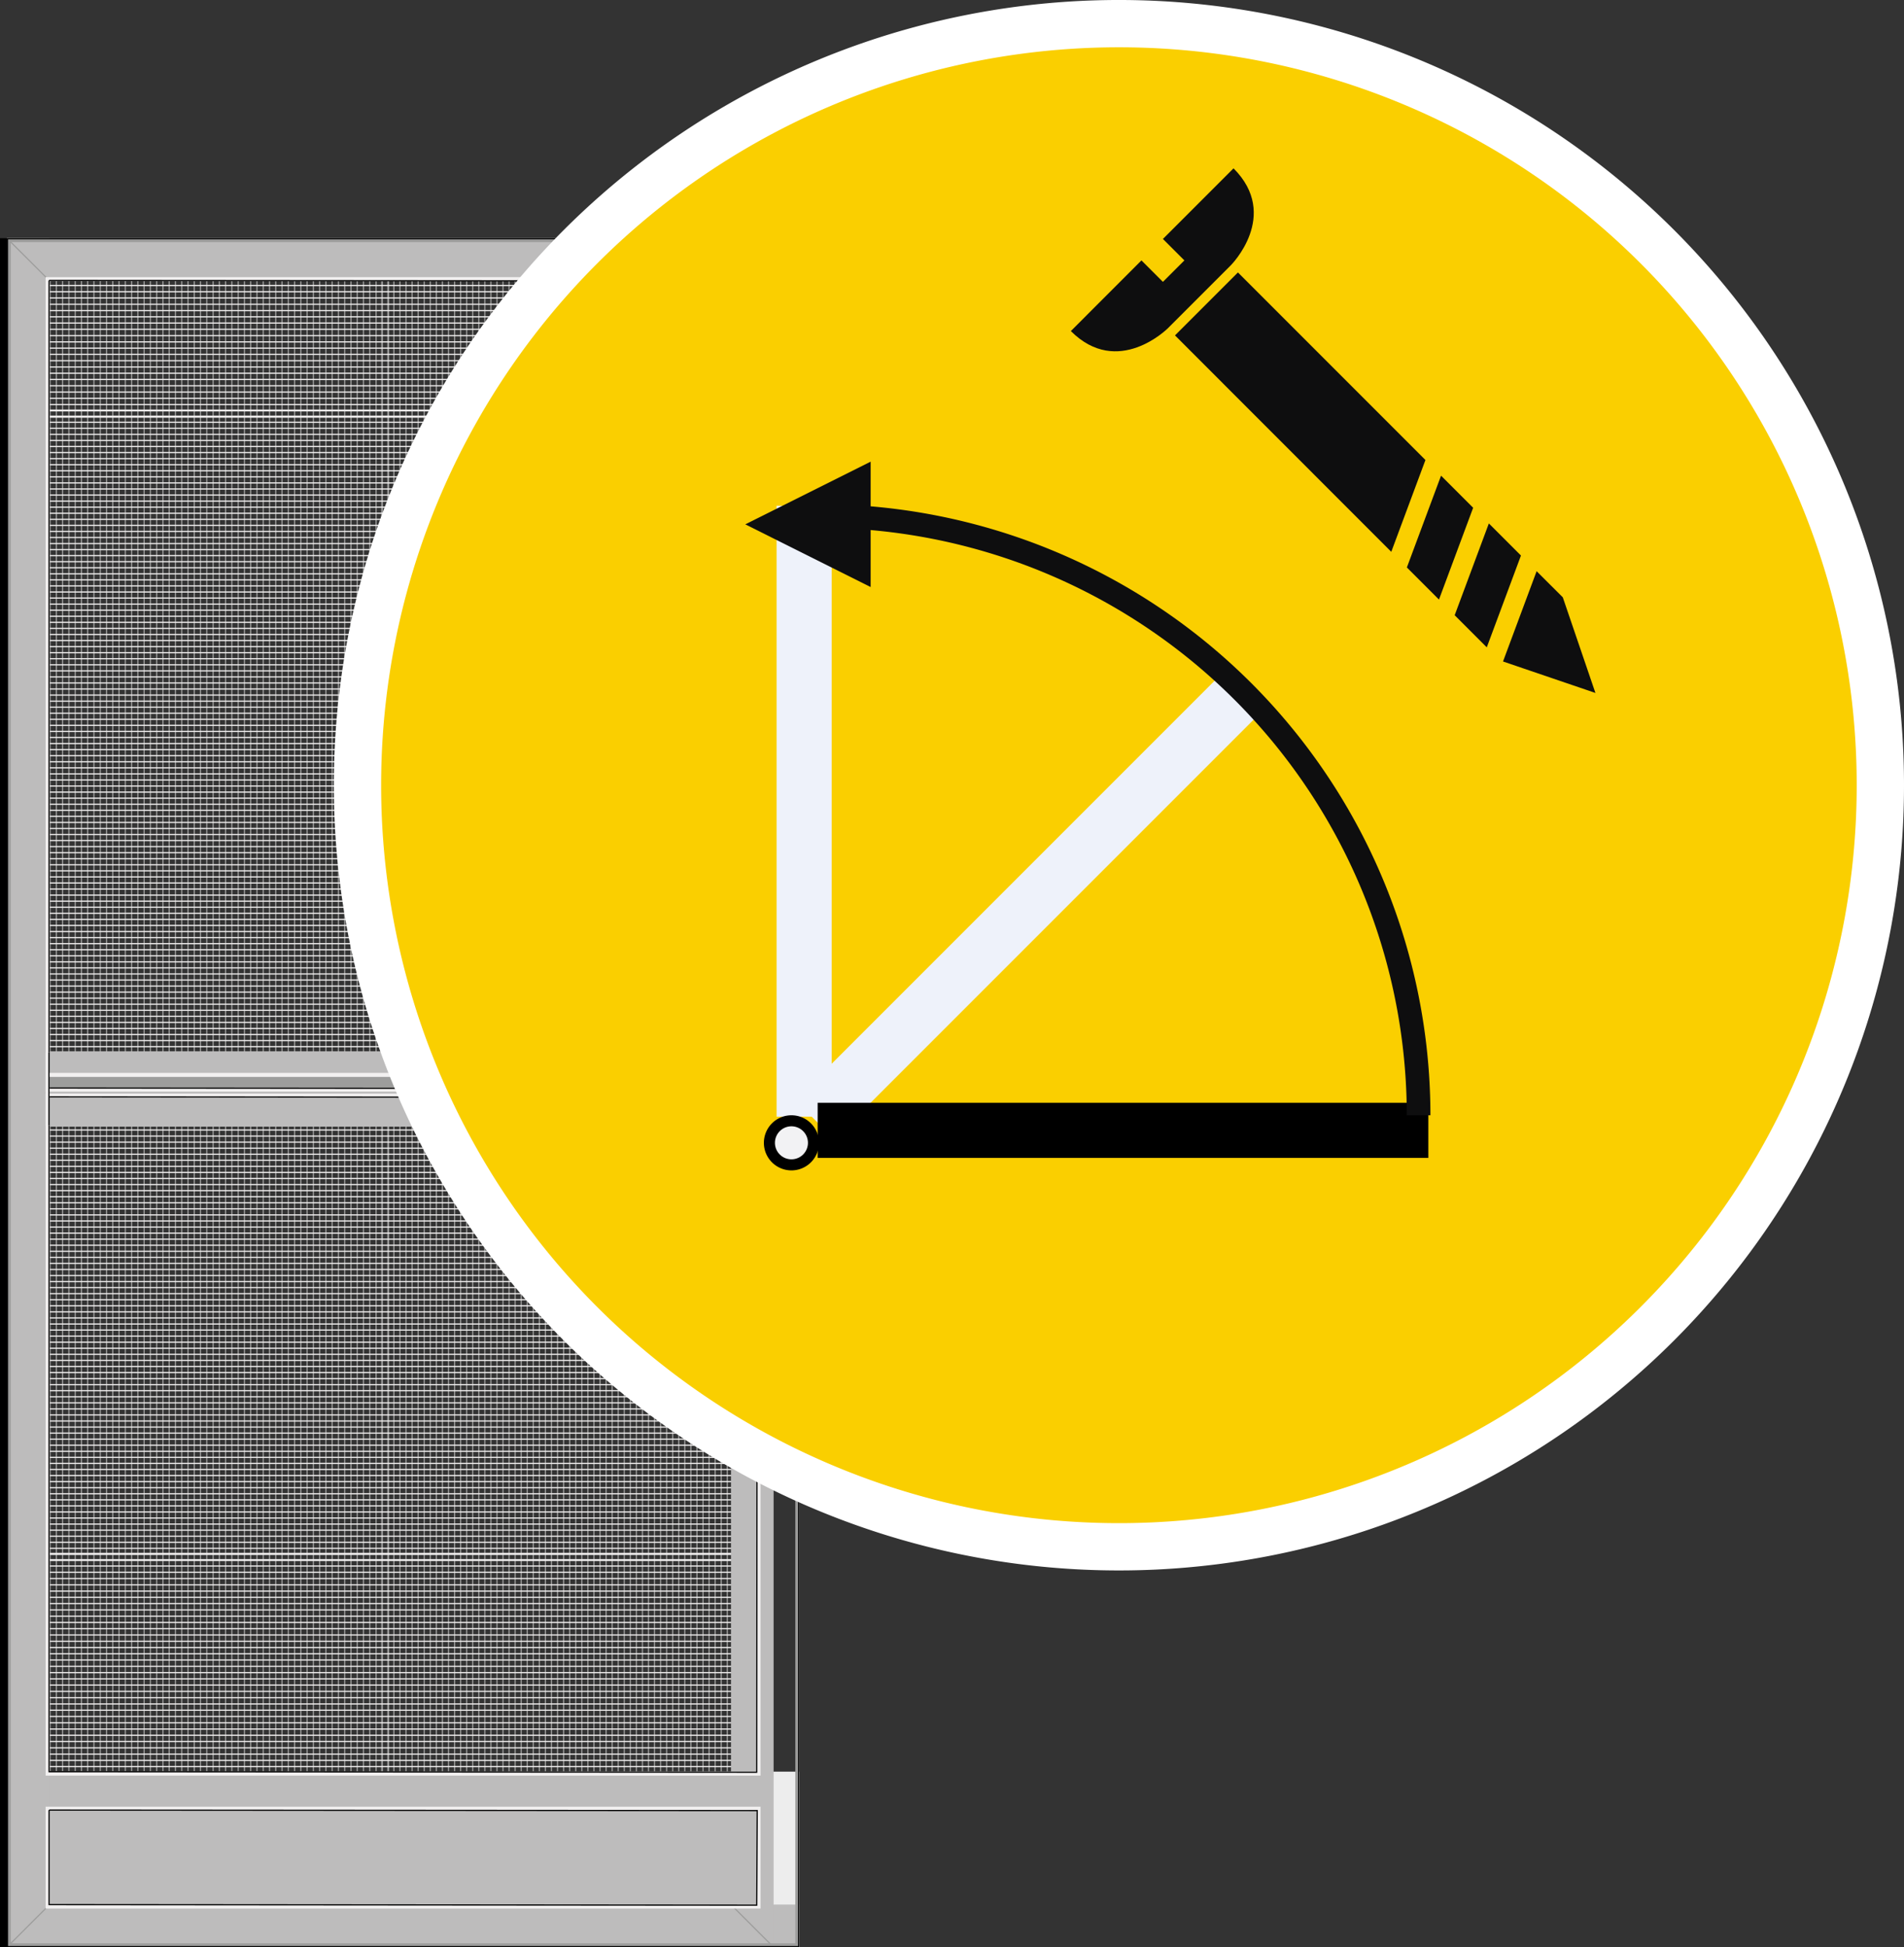 <svg id="dt-10-2" xmlns="http://www.w3.org/2000/svg" xmlns:xlink="http://www.w3.org/1999/xlink" width="108.898" height="111.358" viewBox="0 0 108.898 111.358">
  <rect x="0" y="0" width="108.898" height="111.358" fill="#333333" stroke="none"/>
  <defs>
    <clipPath id="clip-path">
      <rect id="Rechteck_6199" data-name="Rechteck 6199" width="40.435" height="0.932"/>
    </clipPath>
    <linearGradient id="linear-gradient" x1="-0.507" y1="-23.014" x2="-0.476" y2="-23.014" gradientUnits="objectBoundingBox">
      <stop offset="0" stop-color="#e3e3e3"/>
      <stop offset="1" stop-color="#9d9d9c"/>
    </linearGradient>
  </defs>
  <line id="Linie_1715" data-name="Linie 1715" y2="46.159" transform="translate(2.862 16.059)" fill="none" stroke="#9d9d9c" stroke-width="0.068"/>
  <line id="Linie_1716" data-name="Linie 1716" y2="46.159" transform="translate(3.224 16.059)" fill="none" stroke="#9d9d9c" stroke-width="0.068"/>
  <line id="Linie_1717" data-name="Linie 1717" y2="46.159" transform="translate(3.583 16.059)" fill="none" stroke="#9d9d9c" stroke-width="0.068"/>
  <line id="Linie_1718" data-name="Linie 1718" y2="46.159" transform="translate(3.941 16.059)" fill="none" stroke="#9d9d9c" stroke-width="0.068"/>
  <line id="Linie_1719" data-name="Linie 1719" y2="46.159" transform="translate(4.299 16.059)" fill="none" stroke="#9d9d9c" stroke-width="0.068"/>
  <line id="Linie_1720" data-name="Linie 1720" y2="46.159" transform="translate(4.658 16.059)" fill="none" stroke="#9d9d9c" stroke-width="0.068"/>
  <line id="Linie_1721" data-name="Linie 1721" y2="46.159" transform="translate(5.016 16.059)" fill="none" stroke="#9d9d9c" stroke-width="0.068"/>
  <line id="Linie_1722" data-name="Linie 1722" y2="46.159" transform="translate(5.375 16.059)" fill="none" stroke="#9d9d9c" stroke-width="0.068"/>
  <line id="Linie_1723" data-name="Linie 1723" y2="46.159" transform="translate(11.469 16.059)" fill="none" stroke="#9d9d9c" stroke-width="0.068"/>
  <line id="Linie_1724" data-name="Linie 1724" y2="46.159" transform="translate(11.828 16.059)" fill="none" stroke="#9d9d9c" stroke-width="0.068"/>
  <line id="Linie_1725" data-name="Linie 1725" y2="46.159" transform="translate(12.187 16.059)" fill="none" stroke="#9d9d9c" stroke-width="0.068"/>
  <line id="Linie_1726" data-name="Linie 1726" y2="46.159" transform="translate(12.545 16.059)" fill="none" stroke="#9d9d9c" stroke-width="0.068"/>
  <line id="Linie_1727" data-name="Linie 1727" y2="46.159" transform="translate(12.904 16.059)" fill="none" stroke="#9d9d9c" stroke-width="0.068"/>
  <line id="Linie_1728" data-name="Linie 1728" y2="46.159" transform="translate(13.262 16.059)" fill="none" stroke="#9d9d9c" stroke-width="0.068"/>
  <line id="Linie_1729" data-name="Linie 1729" y2="46.159" transform="translate(13.622 16.059)" fill="none" stroke="#9d9d9c" stroke-width="0.068"/>
  <line id="Linie_1730" data-name="Linie 1730" y2="46.159" transform="translate(13.98 16.059)" fill="none" stroke="#9d9d9c" stroke-width="0.068"/>
  <line id="Linie_1731" data-name="Linie 1731" y2="46.159" transform="translate(14.337 16.059)" fill="none" stroke="#9d9d9c" stroke-width="0.068"/>
  <line id="Linie_1732" data-name="Linie 1732" y2="46.159" transform="translate(14.697 16.059)" fill="none" stroke="#9d9d9c" stroke-width="0.068"/>
  <line id="Linie_1733" data-name="Linie 1733" y2="46.159" transform="translate(15.055 16.059)" fill="none" stroke="#9d9d9c" stroke-width="0.068"/>
  <line id="Linie_1734" data-name="Linie 1734" y2="46.159" transform="translate(15.414 16.059)" fill="none" stroke="#9d9d9c" stroke-width="0.068"/>
  <line id="Linie_1735" data-name="Linie 1735" y2="46.159" transform="translate(15.772 16.059)" fill="none" stroke="#9d9d9c" stroke-width="0.068"/>
  <line id="Linie_1736" data-name="Linie 1736" y2="46.159" transform="translate(16.131 16.059)" fill="none" stroke="#9d9d9c" stroke-width="0.068"/>
  <line id="Linie_1737" data-name="Linie 1737" y2="46.159" transform="translate(16.489 16.059)" fill="none" stroke="#9d9d9c" stroke-width="0.068"/>
  <line id="Linie_1738" data-name="Linie 1738" y2="46.159" transform="translate(16.847 16.059)" fill="none" stroke="#9d9d9c" stroke-width="0.068"/>
  <line id="Linie_1739" data-name="Linie 1739" y2="46.159" transform="translate(5.733 16.059)" fill="none" stroke="#9d9d9c" stroke-width="0.068"/>
  <line id="Linie_1740" data-name="Linie 1740" y2="46.159" transform="translate(6.091 16.059)" fill="none" stroke="#9d9d9c" stroke-width="0.068"/>
  <line id="Linie_1741" data-name="Linie 1741" y2="46.159" transform="translate(6.45 16.059)" fill="none" stroke="#9d9d9c" stroke-width="0.068"/>
  <line id="Linie_1742" data-name="Linie 1742" y2="46.159" transform="translate(6.808 16.059)" fill="none" stroke="#9d9d9c" stroke-width="0.068"/>
  <line id="Linie_1743" data-name="Linie 1743" y2="46.159" transform="translate(7.167 16.059)" fill="none" stroke="#9d9d9c" stroke-width="0.068"/>
  <line id="Linie_1744" data-name="Linie 1744" y2="46.159" transform="translate(7.525 16.059)" fill="none" stroke="#9d9d9c" stroke-width="0.068"/>
  <line id="Linie_1745" data-name="Linie 1745" y2="46.159" transform="translate(7.885 16.059)" fill="none" stroke="#9d9d9c" stroke-width="0.068"/>
  <line id="Linie_1746" data-name="Linie 1746" y2="46.159" transform="translate(8.244 16.059)" fill="none" stroke="#9d9d9c" stroke-width="0.068"/>
  <line id="Linie_1747" data-name="Linie 1747" y2="46.159" transform="translate(8.602 16.059)" fill="none" stroke="#9d9d9c" stroke-width="0.068"/>
  <line id="Linie_1748" data-name="Linie 1748" y2="46.159" transform="translate(8.96 16.059)" fill="none" stroke="#9d9d9c" stroke-width="0.068"/>
  <line id="Linie_1749" data-name="Linie 1749" y2="46.159" transform="translate(9.319 16.059)" fill="none" stroke="#9d9d9c" stroke-width="0.068"/>
  <line id="Linie_1750" data-name="Linie 1750" y2="46.159" transform="translate(9.677 16.059)" fill="none" stroke="#9d9d9c" stroke-width="0.068"/>
  <line id="Linie_1751" data-name="Linie 1751" y2="46.159" transform="translate(10.036 16.059)" fill="none" stroke="#9d9d9c" stroke-width="0.068"/>
  <line id="Linie_1752" data-name="Linie 1752" y2="46.159" transform="translate(10.394 16.059)" fill="none" stroke="#9d9d9c" stroke-width="0.068"/>
  <line id="Linie_1753" data-name="Linie 1753" y2="46.159" transform="translate(10.752 16.059)" fill="none" stroke="#9d9d9c" stroke-width="0.068"/>
  <line id="Linie_1754" data-name="Linie 1754" y2="46.159" transform="translate(11.111 16.059)" fill="none" stroke="#9d9d9c" stroke-width="0.068"/>
  <line id="Linie_1755" data-name="Linie 1755" y2="46.159" transform="translate(22.184 16.059)" fill="none" stroke="#9d9d9c" stroke-width="0.068"/>
  <line id="Linie_1756" data-name="Linie 1756" y2="46.159" transform="translate(22.53 16.059)" fill="none" stroke="#9d9d9c" stroke-width="0.068"/>
  <line id="Linie_1757" data-name="Linie 1757" y2="46.159" transform="translate(22.876 16.059)" fill="none" stroke="#9d9d9c" stroke-width="0.068"/>
  <line id="Linie_1758" data-name="Linie 1758" y2="46.159" transform="translate(23.223 16.059)" fill="none" stroke="#9d9d9c" stroke-width="0.068"/>
  <line id="Linie_1759" data-name="Linie 1759" y2="46.159" transform="translate(23.57 16.059)" fill="none" stroke="#9d9d9c" stroke-width="0.068"/>
  <line id="Linie_1760" data-name="Linie 1760" y2="46.159" transform="translate(23.917 16.059)" fill="none" stroke="#9d9d9c" stroke-width="0.068"/>
  <line id="Linie_1761" data-name="Linie 1761" y2="46.159" transform="translate(24.263 16.059)" fill="none" stroke="#9d9d9c" stroke-width="0.068"/>
  <line id="Linie_1762" data-name="Linie 1762" y2="46.159" transform="translate(24.61 16.059)" fill="none" stroke="#9d9d9c" stroke-width="0.068"/>
  <line id="Linie_1763" data-name="Linie 1763" y2="46.159" transform="translate(24.956 16.059)" fill="none" stroke="#9d9d9c" stroke-width="0.068"/>
  <line id="Linie_1764" data-name="Linie 1764" y2="46.159" transform="translate(25.302 16.059)" fill="none" stroke="#9d9d9c" stroke-width="0.068"/>
  <line id="Linie_1765" data-name="Linie 1765" y2="46.159" transform="translate(25.65 16.059)" fill="none" stroke="#9d9d9c" stroke-width="0.068"/>
  <line id="Linie_1766" data-name="Linie 1766" y2="46.159" transform="translate(25.997 16.059)" fill="none" stroke="#9d9d9c" stroke-width="0.068"/>
  <line id="Linie_1767" data-name="Linie 1767" y2="46.159" transform="translate(26.343 16.059)" fill="none" stroke="#9d9d9c" stroke-width="0.068"/>
  <line id="Linie_1768" data-name="Linie 1768" y2="46.159" transform="translate(26.689 16.059)" fill="none" stroke="#9d9d9c" stroke-width="0.068"/>
  <line id="Linie_1769" data-name="Linie 1769" y2="46.159" transform="translate(27.035 16.059)" fill="none" stroke="#9d9d9c" stroke-width="0.068"/>
  <line id="Linie_1770" data-name="Linie 1770" y2="46.159" transform="translate(27.384 16.059)" fill="none" stroke="#9d9d9c" stroke-width="0.068"/>
  <line id="Linie_1771" data-name="Linie 1771" y2="46.159" transform="translate(17.206 16.059)" fill="none" stroke="#9d9d9c" stroke-width="0.068"/>
  <line id="Linie_1772" data-name="Linie 1772" y2="46.159" transform="translate(17.565 16.059)" fill="none" stroke="#9d9d9c" stroke-width="0.068"/>
  <line id="Linie_1773" data-name="Linie 1773" y2="46.159" transform="translate(17.923 16.059)" fill="none" stroke="#9d9d9c" stroke-width="0.068"/>
  <line id="Linie_1774" data-name="Linie 1774" y2="46.159" transform="translate(18.281 16.059)" fill="none" stroke="#9d9d9c" stroke-width="0.068"/>
  <line id="Linie_1775" data-name="Linie 1775" y2="46.159" transform="translate(18.64 16.059)" fill="none" stroke="#9d9d9c" stroke-width="0.068"/>
  <line id="Linie_1776" data-name="Linie 1776" y2="46.159" transform="translate(18.998 16.059)" fill="none" stroke="#9d9d9c" stroke-width="0.068"/>
  <line id="Linie_1777" data-name="Linie 1777" y2="46.159" transform="translate(19.357 16.059)" fill="none" stroke="#9d9d9c" stroke-width="0.068"/>
  <line id="Linie_1778" data-name="Linie 1778" y2="46.159" transform="translate(19.715 16.059)" fill="none" stroke="#9d9d9c" stroke-width="0.068"/>
  <line id="Linie_1779" data-name="Linie 1779" y2="46.159" transform="translate(20.074 16.059)" fill="none" stroke="#9d9d9c" stroke-width="0.068"/>
  <line id="Linie_1780" data-name="Linie 1780" y2="46.159" transform="translate(20.432 16.059)" fill="none" stroke="#9d9d9c" stroke-width="0.068"/>
  <line id="Linie_1781" data-name="Linie 1781" y2="46.159" transform="translate(20.79 16.059)" fill="none" stroke="#9d9d9c" stroke-width="0.068"/>
  <line id="Linie_1782" data-name="Linie 1782" y2="46.159" transform="translate(21.149 16.059)" fill="none" stroke="#9d9d9c" stroke-width="0.068"/>
  <line id="Linie_1783" data-name="Linie 1783" y2="46.159" transform="translate(21.509 16.059)" fill="none" stroke="#9d9d9c" stroke-width="0.068"/>
  <line id="Linie_1784" data-name="Linie 1784" y2="46.159" transform="translate(21.867 16.059)" fill="none" stroke="#9d9d9c" stroke-width="0.068"/>
  <line id="Linie_1785" data-name="Linie 1785" y2="46.159" transform="translate(22.225 16.059)" fill="none" stroke="#9d9d9c" stroke-width="0.068"/>
  <line id="Linie_1786" data-name="Linie 1786" y2="46.159" transform="translate(21.835 16.059)" fill="none" stroke="#9d9d9c" stroke-width="0.068"/>
  <line id="Linie_1787" data-name="Linie 1787" y2="46.159" transform="translate(33.276 16.059)" fill="none" stroke="#9d9d9c" stroke-width="0.068"/>
  <line id="Linie_1788" data-name="Linie 1788" y2="46.159" transform="translate(33.623 16.059)" fill="none" stroke="#9d9d9c" stroke-width="0.068"/>
  <line id="Linie_1789" data-name="Linie 1789" y2="46.159" transform="translate(33.969 16.059)" fill="none" stroke="#9d9d9c" stroke-width="0.068"/>
  <line id="Linie_1790" data-name="Linie 1790" y2="46.159" transform="translate(34.317 16.059)" fill="none" stroke="#9d9d9c" stroke-width="0.068"/>
  <line id="Linie_1791" data-name="Linie 1791" y2="46.159" transform="translate(34.663 16.059)" fill="none" stroke="#9d9d9c" stroke-width="0.068"/>
  <line id="Linie_1792" data-name="Linie 1792" y2="46.159" transform="translate(35.01 16.059)" fill="none" stroke="#9d9d9c" stroke-width="0.068"/>
  <line id="Linie_1793" data-name="Linie 1793" y2="46.159" transform="translate(35.356 16.059)" fill="none" stroke="#9d9d9c" stroke-width="0.068"/>
  <line id="Linie_1794" data-name="Linie 1794" y2="46.159" transform="translate(35.702 16.059)" fill="none" stroke="#9d9d9c" stroke-width="0.068"/>
  <line id="Linie_1795" data-name="Linie 1795" y2="46.159" transform="translate(36.049 16.059)" fill="none" stroke="#9d9d9c" stroke-width="0.068"/>
  <line id="Linie_1796" data-name="Linie 1796" y2="46.159" transform="translate(36.397 16.059)" fill="none" stroke="#9d9d9c" stroke-width="0.068"/>
  <line id="Linie_1797" data-name="Linie 1797" y2="46.159" transform="translate(36.743 16.059)" fill="none" stroke="#9d9d9c" stroke-width="0.068"/>
  <line id="Linie_1798" data-name="Linie 1798" y2="46.159" transform="translate(37.089 16.059)" fill="none" stroke="#9d9d9c" stroke-width="0.068"/>
  <line id="Linie_1799" data-name="Linie 1799" y2="46.159" transform="translate(37.435 16.059)" fill="none" stroke="#9d9d9c" stroke-width="0.068"/>
  <line id="Linie_1800" data-name="Linie 1800" y2="46.159" transform="translate(37.784 16.059)" fill="none" stroke="#9d9d9c" stroke-width="0.068"/>
  <line id="Linie_1801" data-name="Linie 1801" y2="46.159" transform="translate(38.13 16.059)" fill="none" stroke="#9d9d9c" stroke-width="0.068"/>
  <line id="Linie_1802" data-name="Linie 1802" y2="46.159" transform="translate(38.476 16.059)" fill="none" stroke="#9d9d9c" stroke-width="0.068"/>
  <line id="Linie_1803" data-name="Linie 1803" y2="46.159" transform="translate(27.73 16.059)" fill="none" stroke="#9d9d9c" stroke-width="0.068"/>
  <line id="Linie_1804" data-name="Linie 1804" y2="46.159" transform="translate(28.076 16.059)" fill="none" stroke="#9d9d9c" stroke-width="0.068"/>
  <line id="Linie_1805" data-name="Linie 1805" y2="46.159" transform="translate(28.423 16.059)" fill="none" stroke="#9d9d9c" stroke-width="0.068"/>
  <line id="Linie_1806" data-name="Linie 1806" y2="46.159" transform="translate(28.769 16.059)" fill="none" stroke="#9d9d9c" stroke-width="0.068"/>
  <line id="Linie_1807" data-name="Linie 1807" y2="46.159" transform="translate(29.117 16.059)" fill="none" stroke="#9d9d9c" stroke-width="0.068"/>
  <line id="Linie_1808" data-name="Linie 1808" y2="46.159" transform="translate(29.463 16.059)" fill="none" stroke="#9d9d9c" stroke-width="0.068"/>
  <line id="Linie_1809" data-name="Linie 1809" y2="46.159" transform="translate(29.81 16.059)" fill="none" stroke="#9d9d9c" stroke-width="0.068"/>
  <line id="Linie_1810" data-name="Linie 1810" y2="46.159" transform="translate(30.156 16.059)" fill="none" stroke="#9d9d9c" stroke-width="0.068"/>
  <line id="Linie_1811" data-name="Linie 1811" y2="46.159" transform="translate(30.502 16.059)" fill="none" stroke="#9d9d9c" stroke-width="0.068"/>
  <line id="Linie_1812" data-name="Linie 1812" y2="46.159" transform="translate(30.85 16.059)" fill="none" stroke="#9d9d9c" stroke-width="0.068"/>
  <line id="Linie_1813" data-name="Linie 1813" y2="46.159" transform="translate(31.197 16.059)" fill="none" stroke="#9d9d9c" stroke-width="0.068"/>
  <line id="Linie_1814" data-name="Linie 1814" y2="46.159" transform="translate(31.543 16.059)" fill="none" stroke="#9d9d9c" stroke-width="0.068"/>
  <line id="Linie_1815" data-name="Linie 1815" y2="46.159" transform="translate(31.889 16.059)" fill="none" stroke="#9d9d9c" stroke-width="0.068"/>
  <line id="Linie_1816" data-name="Linie 1816" y2="46.159" transform="translate(32.236 16.059)" fill="none" stroke="#9d9d9c" stroke-width="0.068"/>
  <line id="Linie_1817" data-name="Linie 1817" y2="46.159" transform="translate(32.584 16.059)" fill="none" stroke="#9d9d9c" stroke-width="0.068"/>
  <line id="Linie_1818" data-name="Linie 1818" y2="46.159" transform="translate(32.93 16.059)" fill="none" stroke="#9d9d9c" stroke-width="0.068"/>
  <line id="Linie_1819" data-name="Linie 1819" y2="46.159" transform="translate(38.823 16.059)" fill="none" stroke="#9d9d9c" stroke-width="0.068"/>
  <line id="Linie_1820" data-name="Linie 1820" y2="46.159" transform="translate(39.169 16.059)" fill="none" stroke="#9d9d9c" stroke-width="0.068"/>
  <line id="Linie_1821" data-name="Linie 1821" y2="46.159" transform="translate(39.516 16.059)" fill="none" stroke="#9d9d9c" stroke-width="0.068"/>
  <line id="Linie_1822" data-name="Linie 1822" y2="46.159" transform="translate(39.863 16.059)" fill="none" stroke="#9d9d9c" stroke-width="0.068"/>
  <line id="Linie_1823" data-name="Linie 1823" y2="46.159" transform="translate(40.21 16.059)" fill="none" stroke="#9d9d9c" stroke-width="0.068"/>
  <line id="Linie_1824" data-name="Linie 1824" y2="46.159" transform="translate(40.556 16.059)" fill="none" stroke="#9d9d9c" stroke-width="0.068"/>
  <line id="Linie_1825" data-name="Linie 1825" y2="46.159" transform="translate(40.902 16.059)" fill="none" stroke="#9d9d9c" stroke-width="0.068"/>
  <line id="Linie_1826" data-name="Linie 1826" y2="46.159" transform="translate(41.249 16.059)" fill="none" stroke="#9d9d9c" stroke-width="0.068"/>
  <line id="Linie_1827" data-name="Linie 1827" y2="46.159" transform="translate(41.597 16.059)" fill="none" stroke="#9d9d9c" stroke-width="0.068"/>
  <line id="Linie_1828" data-name="Linie 1828" x2="40.444" transform="translate(2.831 40.095)" fill="none" stroke="#f2f0f0" stroke-width="0.068"/>
  <line id="Linie_1829" data-name="Linie 1829" x2="40.444" transform="translate(2.831 39.747)" fill="none" stroke="#f2f0f0" stroke-width="0.068"/>
  <line id="Linie_1830" data-name="Linie 1830" x2="40.444" transform="translate(2.831 39.4)" fill="none" stroke="#f2f0f0" stroke-width="0.068"/>
  <line id="Linie_1831" data-name="Linie 1831" x2="40.444" transform="translate(2.831 39.054)" fill="none" stroke="#f2f0f0" stroke-width="0.068"/>
  <line id="Linie_1832" data-name="Linie 1832" x2="40.444" transform="translate(2.831 38.707)" fill="none" stroke="#f2f0f0" stroke-width="0.068"/>
  <line id="Linie_1833" data-name="Linie 1833" x2="40.444" transform="translate(2.831 38.361)" fill="none" stroke="#f2f0f0" stroke-width="0.068"/>
  <line id="Linie_1834" data-name="Linie 1834" x2="40.444" transform="translate(2.831 38.015)" fill="none" stroke="#f2f0f0" stroke-width="0.068"/>
  <line id="Linie_1835" data-name="Linie 1835" x2="40.444" transform="translate(2.831 37.667)" fill="none" stroke="#f2f0f0" stroke-width="0.068"/>
  <line id="Linie_1836" data-name="Linie 1836" x2="40.444" transform="translate(2.831 37.321)" fill="none" stroke="#f2f0f0" stroke-width="0.068"/>
  <line id="Linie_1837" data-name="Linie 1837" x2="40.444" transform="translate(2.831 36.974)" fill="none" stroke="#f2f0f0" stroke-width="0.068"/>
  <line id="Linie_1838" data-name="Linie 1838" x2="40.444" transform="translate(2.831 36.628)" fill="none" stroke="#f2f0f0" stroke-width="0.068"/>
  <line id="Linie_1839" data-name="Linie 1839" x2="40.444" transform="translate(2.831 36.282)" fill="none" stroke="#f2f0f0" stroke-width="0.068"/>
  <line id="Linie_1840" data-name="Linie 1840" x2="40.444" transform="translate(2.831 35.934)" fill="none" stroke="#f2f0f0" stroke-width="0.068"/>
  <line id="Linie_1841" data-name="Linie 1841" x2="40.444" transform="translate(2.831 35.588)" fill="none" stroke="#f2f0f0" stroke-width="0.068"/>
  <line id="Linie_1842" data-name="Linie 1842" x2="40.444" transform="translate(2.831 35.241)" fill="none" stroke="#f2f0f0" stroke-width="0.068"/>
  <line id="Linie_1843" data-name="Linie 1843" x2="40.444" transform="translate(2.831 34.895)" fill="none" stroke="#f2f0f0" stroke-width="0.068"/>
  <line id="Linie_1844" data-name="Linie 1844" x2="40.444" transform="translate(2.831 45.641)" fill="none" stroke="#f2f0f0" stroke-width="0.068"/>
  <line id="Linie_1845" data-name="Linie 1845" x2="40.444" transform="translate(2.831 45.295)" fill="none" stroke="#f2f0f0" stroke-width="0.068"/>
  <line id="Linie_1846" data-name="Linie 1846" x2="40.444" transform="translate(2.831 44.947)" fill="none" stroke="#f2f0f0" stroke-width="0.068"/>
  <line id="Linie_1847" data-name="Linie 1847" x2="40.444" transform="translate(2.831 44.601)" fill="none" stroke="#f2f0f0" stroke-width="0.068"/>
  <line id="Linie_1848" data-name="Linie 1848" x2="40.444" transform="translate(2.831 44.254)" fill="none" stroke="#f2f0f0" stroke-width="0.068"/>
  <line id="Linie_1849" data-name="Linie 1849" x2="40.444" transform="translate(2.831 43.907)" fill="none" stroke="#f2f0f0" stroke-width="0.068"/>
  <line id="Linie_1850" data-name="Linie 1850" x2="40.444" transform="translate(2.831 43.561)" fill="none" stroke="#f2f0f0" stroke-width="0.068"/>
  <line id="Linie_1851" data-name="Linie 1851" x2="40.444" transform="translate(2.831 43.213)" fill="none" stroke="#f2f0f0" stroke-width="0.068"/>
  <line id="Linie_1852" data-name="Linie 1852" x2="40.444" transform="translate(2.831 42.867)" fill="none" stroke="#f2f0f0" stroke-width="0.068"/>
  <line id="Linie_1853" data-name="Linie 1853" x2="40.444" transform="translate(2.831 42.521)" fill="none" stroke="#f2f0f0" stroke-width="0.068"/>
  <line id="Linie_1854" data-name="Linie 1854" x2="40.444" transform="translate(2.831 42.174)" fill="none" stroke="#f2f0f0" stroke-width="0.068"/>
  <line id="Linie_1855" data-name="Linie 1855" x2="40.444" transform="translate(2.831 41.828)" fill="none" stroke="#f2f0f0" stroke-width="0.068"/>
  <line id="Linie_1856" data-name="Linie 1856" x2="40.444" transform="translate(2.831 41.48)" fill="none" stroke="#f2f0f0" stroke-width="0.068"/>
  <line id="Linie_1857" data-name="Linie 1857" x2="40.444" transform="translate(2.831 41.134)" fill="none" stroke="#f2f0f0" stroke-width="0.068"/>
  <line id="Linie_1858" data-name="Linie 1858" x2="40.444" transform="translate(2.831 40.788)" fill="none" stroke="#f2f0f0" stroke-width="0.068"/>
  <line id="Linie_1859" data-name="Linie 1859" x2="40.444" transform="translate(2.831 40.441)" fill="none" stroke="#f2f0f0" stroke-width="0.068"/>
  <line id="Linie_1860" data-name="Linie 1860" x2="40.444" transform="translate(2.831 29)" fill="none" stroke="#f2f0f0" stroke-width="0.068"/>
  <line id="Linie_1861" data-name="Linie 1861" x2="40.444" transform="translate(2.831 28.654)" fill="none" stroke="#f2f0f0" stroke-width="0.068"/>
  <line id="Linie_1862" data-name="Linie 1862" x2="40.444" transform="translate(2.831 28.308)" fill="none" stroke="#f2f0f0" stroke-width="0.068"/>
  <line id="Linie_1863" data-name="Linie 1863" x2="40.444" transform="translate(2.831 27.961)" fill="none" stroke="#f2f0f0" stroke-width="0.068"/>
  <line id="Linie_1864" data-name="Linie 1864" x2="40.444" transform="translate(2.831 27.615)" fill="none" stroke="#f2f0f0" stroke-width="0.068"/>
  <line id="Linie_1865" data-name="Linie 1865" x2="40.444" transform="translate(2.831 27.268)" fill="none" stroke="#f2f0f0" stroke-width="0.068"/>
  <line id="Linie_1866" data-name="Linie 1866" x2="40.444" transform="translate(2.831 26.921)" fill="none" stroke="#f2f0f0" stroke-width="0.068"/>
  <line id="Linie_1867" data-name="Linie 1867" x2="40.444" transform="translate(2.831 26.575)" fill="none" stroke="#f2f0f0" stroke-width="0.068"/>
  <line id="Linie_1868" data-name="Linie 1868" x2="40.444" transform="translate(2.831 26.228)" fill="none" stroke="#f2f0f0" stroke-width="0.068"/>
  <line id="Linie_1869" data-name="Linie 1869" x2="40.444" transform="translate(2.831 25.882)" fill="none" stroke="#f2f0f0" stroke-width="0.068"/>
  <line id="Linie_1870" data-name="Linie 1870" x2="40.444" transform="translate(2.831 25.535)" fill="none" stroke="#f2f0f0" stroke-width="0.068"/>
  <line id="Linie_1871" data-name="Linie 1871" x2="40.444" transform="translate(2.831 25.189)" fill="none" stroke="#f2f0f0" stroke-width="0.068"/>
  <line id="Linie_1872" data-name="Linie 1872" x2="40.444" transform="translate(2.831 24.841)" fill="none" stroke="#f2f0f0" stroke-width="0.068"/>
  <line id="Linie_1873" data-name="Linie 1873" x2="40.444" transform="translate(2.831 24.494)" fill="none" stroke="#f2f0f0" stroke-width="0.068"/>
  <line id="Linie_1874" data-name="Linie 1874" x2="40.444" transform="translate(2.831 24.148)" fill="none" stroke="#f2f0f0" stroke-width="0.068"/>
  <line id="Linie_1875" data-name="Linie 1875" x2="40.444" transform="translate(2.831 23.801)" fill="none" stroke="#f2f0f0" stroke-width="0.068"/>
  <line id="Linie_1876" data-name="Linie 1876" x2="40.444" transform="translate(2.831 34.548)" fill="none" stroke="#f2f0f0" stroke-width="0.068"/>
  <line id="Linie_1877" data-name="Linie 1877" x2="40.444" transform="translate(2.831 34.2)" fill="none" stroke="#f2f0f0" stroke-width="0.068"/>
  <line id="Linie_1878" data-name="Linie 1878" x2="40.444" transform="translate(2.831 33.854)" fill="none" stroke="#f2f0f0" stroke-width="0.068"/>
  <line id="Linie_1879" data-name="Linie 1879" x2="40.444" transform="translate(2.831 33.507)" fill="none" stroke="#f2f0f0" stroke-width="0.068"/>
  <line id="Linie_1880" data-name="Linie 1880" x2="40.444" transform="translate(2.831 33.161)" fill="none" stroke="#f2f0f0" stroke-width="0.068"/>
  <line id="Linie_1881" data-name="Linie 1881" x2="40.444" transform="translate(2.831 32.815)" fill="none" stroke="#f2f0f0" stroke-width="0.068"/>
  <line id="Linie_1882" data-name="Linie 1882" x2="40.444" transform="translate(2.831 32.467)" fill="none" stroke="#f2f0f0" stroke-width="0.068"/>
  <line id="Linie_1883" data-name="Linie 1883" x2="40.444" transform="translate(2.831 32.121)" fill="none" stroke="#f2f0f0" stroke-width="0.068"/>
  <line id="Linie_1884" data-name="Linie 1884" x2="40.444" transform="translate(2.831 31.774)" fill="none" stroke="#f2f0f0" stroke-width="0.068"/>
  <line id="Linie_1885" data-name="Linie 1885" x2="40.444" transform="translate(2.831 31.428)" fill="none" stroke="#f2f0f0" stroke-width="0.068"/>
  <line id="Linie_1886" data-name="Linie 1886" x2="40.444" transform="translate(2.831 31.082)" fill="none" stroke="#f2f0f0" stroke-width="0.068"/>
  <line id="Linie_1887" data-name="Linie 1887" x2="40.444" transform="translate(2.831 30.735)" fill="none" stroke="#f2f0f0" stroke-width="0.068"/>
  <line id="Linie_1888" data-name="Linie 1888" x2="40.444" transform="translate(2.831 30.388)" fill="none" stroke="#f2f0f0" stroke-width="0.068"/>
  <line id="Linie_1889" data-name="Linie 1889" x2="40.444" transform="translate(2.831 30.041)" fill="none" stroke="#f2f0f0" stroke-width="0.068"/>
  <line id="Linie_1890" data-name="Linie 1890" x2="40.444" transform="translate(2.831 29.695)" fill="none" stroke="#f2f0f0" stroke-width="0.068"/>
  <line id="Linie_1891" data-name="Linie 1891" x2="40.444" transform="translate(2.831 29.348)" fill="none" stroke="#f2f0f0" stroke-width="0.068"/>
  <line id="Linie_1892" data-name="Linie 1892" x2="40.444" transform="translate(2.831 18.475)" fill="none" stroke="#f2f0f0" stroke-width="0.068"/>
  <line id="Linie_1893" data-name="Linie 1893" x2="40.444" transform="translate(2.831 18.116)" fill="none" stroke="#f2f0f0" stroke-width="0.068"/>
  <line id="Linie_1894" data-name="Linie 1894" x2="40.444" transform="translate(2.831 17.758)" fill="none" stroke="#f2f0f0" stroke-width="0.068"/>
  <line id="Linie_1895" data-name="Linie 1895" x2="40.444" transform="translate(2.831 17.4)" fill="none" stroke="#f2f0f0" stroke-width="0.068"/>
  <line id="Linie_1896" data-name="Linie 1896" x2="40.444" transform="translate(2.831 17.041)" fill="none" stroke="#f2f0f0" stroke-width="0.068"/>
  <line id="Linie_1897" data-name="Linie 1897" x2="40.444" transform="translate(2.831 16.683)" fill="none" stroke="#f2f0f0" stroke-width="0.068"/>
  <line id="Linie_1898" data-name="Linie 1898" x2="40.444" transform="translate(2.831 16.324)" fill="none" stroke="#f2f0f0" stroke-width="0.068"/>
  <line id="Linie_1899" data-name="Linie 1899" x2="40.444" transform="translate(2.831 23.454)" fill="none" stroke="#f2f0f0" stroke-width="0.068"/>
  <line id="Linie_1900" data-name="Linie 1900" x2="40.444" transform="translate(2.831 23.853)" fill="none" stroke="#f2f0f0" stroke-width="0.068"/>
  <line id="Linie_1901" data-name="Linie 1901" x2="40.444" transform="translate(2.831 23.493)" fill="none" stroke="#f2f0f0" stroke-width="0.068"/>
  <line id="Linie_1902" data-name="Linie 1902" x2="40.444" transform="translate(2.831 23.136)" fill="none" stroke="#f2f0f0" stroke-width="0.068"/>
  <line id="Linie_1903" data-name="Linie 1903" x2="40.444" transform="translate(2.831 22.776)" fill="none" stroke="#f2f0f0" stroke-width="0.068"/>
  <line id="Linie_1904" data-name="Linie 1904" x2="40.444" transform="translate(2.831 22.418)" fill="none" stroke="#f2f0f0" stroke-width="0.068"/>
  <line id="Linie_1905" data-name="Linie 1905" x2="40.444" transform="translate(2.831 22.061)" fill="none" stroke="#f2f0f0" stroke-width="0.068"/>
  <line id="Linie_1906" data-name="Linie 1906" x2="40.444" transform="translate(2.831 21.701)" fill="none" stroke="#f2f0f0" stroke-width="0.068"/>
  <line id="Linie_1907" data-name="Linie 1907" x2="40.444" transform="translate(2.831 21.343)" fill="none" stroke="#f2f0f0" stroke-width="0.068"/>
  <line id="Linie_1908" data-name="Linie 1908" x2="40.444" transform="translate(2.831 20.984)" fill="none" stroke="#f2f0f0" stroke-width="0.068"/>
  <line id="Linie_1909" data-name="Linie 1909" x2="40.444" transform="translate(2.831 20.626)" fill="none" stroke="#f2f0f0" stroke-width="0.068"/>
  <line id="Linie_1910" data-name="Linie 1910" x2="40.444" transform="translate(2.831 20.267)" fill="none" stroke="#f2f0f0" stroke-width="0.068"/>
  <line id="Linie_1911" data-name="Linie 1911" x2="40.444" transform="translate(2.831 19.909)" fill="none" stroke="#f2f0f0" stroke-width="0.068"/>
  <line id="Linie_1912" data-name="Linie 1912" x2="40.444" transform="translate(2.831 19.55)" fill="none" stroke="#f2f0f0" stroke-width="0.068"/>
  <line id="Linie_1913" data-name="Linie 1913" x2="40.444" transform="translate(2.831 19.191)" fill="none" stroke="#f2f0f0" stroke-width="0.068"/>
  <line id="Linie_1914" data-name="Linie 1914" x2="40.444" transform="translate(2.831 18.833)" fill="none" stroke="#f2f0f0" stroke-width="0.068"/>
  <line id="Linie_1915" data-name="Linie 1915" x2="40.444" transform="translate(2.831 58.468)" fill="none" stroke="#f2f0f0" stroke-width="0.068"/>
  <line id="Linie_1916" data-name="Linie 1916" x2="40.444" transform="translate(2.831 58.12)" fill="none" stroke="#f2f0f0" stroke-width="0.068"/>
  <line id="Linie_1917" data-name="Linie 1917" x2="40.444" transform="translate(2.831 57.773)" fill="none" stroke="#f2f0f0" stroke-width="0.068"/>
  <line id="Linie_1918" data-name="Linie 1918" x2="40.444" transform="translate(2.831 57.426)" fill="none" stroke="#f2f0f0" stroke-width="0.068"/>
  <line id="Linie_1919" data-name="Linie 1919" x2="40.444" transform="translate(2.831 57.08)" fill="none" stroke="#f2f0f0" stroke-width="0.068"/>
  <line id="Linie_1920" data-name="Linie 1920" x2="40.444" transform="translate(2.831 56.734)" fill="none" stroke="#f2f0f0" stroke-width="0.068"/>
  <line id="Linie_1921" data-name="Linie 1921" x2="40.444" transform="translate(2.831 56.387)" fill="none" stroke="#f2f0f0" stroke-width="0.068"/>
  <line id="Linie_1922" data-name="Linie 1922" x2="40.444" transform="translate(2.831 56.041)" fill="none" stroke="#f2f0f0" stroke-width="0.068"/>
  <line id="Linie_1923" data-name="Linie 1923" x2="40.444" transform="translate(2.831 55.694)" fill="none" stroke="#f2f0f0" stroke-width="0.068"/>
  <line id="Linie_1924" data-name="Linie 1924" x2="40.444" transform="translate(2.831 55.347)" fill="none" stroke="#f2f0f0" stroke-width="0.068"/>
  <line id="Linie_1925" data-name="Linie 1925" x2="40.444" transform="translate(2.831 55.001)" fill="none" stroke="#f2f0f0" stroke-width="0.068"/>
  <line id="Linie_1926" data-name="Linie 1926" x2="40.444" transform="translate(2.831 54.654)" fill="none" stroke="#f2f0f0" stroke-width="0.068"/>
  <line id="Linie_1927" data-name="Linie 1927" x2="40.444" transform="translate(2.831 54.308)" fill="none" stroke="#f2f0f0" stroke-width="0.068"/>
  <line id="Linie_1928" data-name="Linie 1928" x2="40.444" transform="translate(2.831 53.96)" fill="none" stroke="#f2f0f0" stroke-width="0.068"/>
  <line id="Linie_1929" data-name="Linie 1929" x2="40.444" transform="translate(2.831 53.614)" fill="none" stroke="#f2f0f0" stroke-width="0.068"/>
  <line id="Linie_1930" data-name="Linie 1930" x2="40.444" transform="translate(2.831 53.267)" fill="none" stroke="#f2f0f0" stroke-width="0.068"/>
  <line id="Linie_1931" data-name="Linie 1931" x2="40.444" transform="translate(2.831 59.506)" fill="none" stroke="#f2f0f0" stroke-width="0.068"/>
  <line id="Linie_1932" data-name="Linie 1932" x2="40.444" transform="translate(2.831 59.16)" fill="none" stroke="#f2f0f0" stroke-width="0.068"/>
  <line id="Linie_1933" data-name="Linie 1933" x2="40.444" transform="translate(2.831 58.814)" fill="none" stroke="#f2f0f0" stroke-width="0.068"/>
  <line id="Linie_1934" data-name="Linie 1934" x2="40.444" transform="translate(2.831 47.374)" fill="none" stroke="#f2f0f0" stroke-width="0.068"/>
  <line id="Linie_1935" data-name="Linie 1935" x2="40.444" transform="translate(2.831 47.028)" fill="none" stroke="#f2f0f0" stroke-width="0.068"/>
  <line id="Linie_1936" data-name="Linie 1936" x2="40.444" transform="translate(2.831 46.68)" fill="none" stroke="#f2f0f0" stroke-width="0.068"/>
  <line id="Linie_1937" data-name="Linie 1937" x2="40.444" transform="translate(2.831 46.334)" fill="none" stroke="#f2f0f0" stroke-width="0.068"/>
  <line id="Linie_1938" data-name="Linie 1938" x2="40.444" transform="translate(2.831 45.988)" fill="none" stroke="#f2f0f0" stroke-width="0.068"/>
  <line id="Linie_1939" data-name="Linie 1939" x2="40.444" transform="translate(2.831 52.92)" fill="none" stroke="#f2f0f0" stroke-width="0.068"/>
  <line id="Linie_1940" data-name="Linie 1940" x2="40.444" transform="translate(2.831 52.574)" fill="none" stroke="#f2f0f0" stroke-width="0.068"/>
  <line id="Linie_1941" data-name="Linie 1941" x2="40.444" transform="translate(2.831 52.227)" fill="none" stroke="#f2f0f0" stroke-width="0.068"/>
  <line id="Linie_1942" data-name="Linie 1942" x2="40.444" transform="translate(2.831 51.88)" fill="none" stroke="#f2f0f0" stroke-width="0.068"/>
  <line id="Linie_1943" data-name="Linie 1943" x2="40.444" transform="translate(2.831 51.534)" fill="none" stroke="#f2f0f0" stroke-width="0.068"/>
  <line id="Linie_1944" data-name="Linie 1944" x2="40.444" transform="translate(2.831 51.187)" fill="none" stroke="#f2f0f0" stroke-width="0.068"/>
  <line id="Linie_1945" data-name="Linie 1945" x2="40.444" transform="translate(2.831 50.841)" fill="none" stroke="#f2f0f0" stroke-width="0.068"/>
  <line id="Linie_1946" data-name="Linie 1946" x2="40.444" transform="translate(2.831 50.495)" fill="none" stroke="#f2f0f0" stroke-width="0.068"/>
  <line id="Linie_1947" data-name="Linie 1947" x2="40.444" transform="translate(2.831 50.147)" fill="none" stroke="#f2f0f0" stroke-width="0.068"/>
  <line id="Linie_1948" data-name="Linie 1948" x2="40.444" transform="translate(2.831 49.8)" fill="none" stroke="#f2f0f0" stroke-width="0.068"/>
  <line id="Linie_1949" data-name="Linie 1949" x2="40.444" transform="translate(2.831 49.454)" fill="none" stroke="#f2f0f0" stroke-width="0.068"/>
  <line id="Linie_1950" data-name="Linie 1950" x2="40.444" transform="translate(2.831 49.107)" fill="none" stroke="#f2f0f0" stroke-width="0.068"/>
  <line id="Linie_1951" data-name="Linie 1951" x2="40.444" transform="translate(2.831 48.76)" fill="none" stroke="#f2f0f0" stroke-width="0.068"/>
  <line id="Linie_1952" data-name="Linie 1952" x2="40.444" transform="translate(2.831 48.413)" fill="none" stroke="#f2f0f0" stroke-width="0.068"/>
  <line id="Linie_1953" data-name="Linie 1953" x2="40.444" transform="translate(2.831 48.067)" fill="none" stroke="#f2f0f0" stroke-width="0.068"/>
  <line id="Linie_1954" data-name="Linie 1954" x2="40.444" transform="translate(2.831 47.721)" fill="none" stroke="#f2f0f0" stroke-width="0.068"/>
  <line id="Linie_1955" data-name="Linie 1955" x2="40.444" transform="translate(2.831 59.852)" fill="none" stroke="#f2f0f0" stroke-width="0.068"/>
  <line id="Linie_1956" data-name="Linie 1956" x2="40.444" transform="translate(2.831 60.173)" fill="none" stroke="#f2f0f0" stroke-width="0.068"/>
  <line id="Linie_1957" data-name="Linie 1957" y2="38.553" transform="translate(2.862 62.757)" fill="none" stroke="#9d9d9c" stroke-width="0.068"/>
  <line id="Linie_1958" data-name="Linie 1958" y2="38.553" transform="translate(3.224 62.757)" fill="none" stroke="#9d9d9c" stroke-width="0.068"/>
  <line id="Linie_1959" data-name="Linie 1959" y2="38.553" transform="translate(3.583 62.757)" fill="none" stroke="#9d9d9c" stroke-width="0.068"/>
  <line id="Linie_1960" data-name="Linie 1960" y2="38.553" transform="translate(3.941 62.757)" fill="none" stroke="#9d9d9c" stroke-width="0.068"/>
  <line id="Linie_1961" data-name="Linie 1961" y2="38.553" transform="translate(4.299 62.757)" fill="none" stroke="#9d9d9c" stroke-width="0.068"/>
  <line id="Linie_1962" data-name="Linie 1962" y2="38.553" transform="translate(4.658 62.757)" fill="none" stroke="#9d9d9c" stroke-width="0.068"/>
  <line id="Linie_1963" data-name="Linie 1963" y2="38.553" transform="translate(5.016 62.757)" fill="none" stroke="#9d9d9c" stroke-width="0.068"/>
  <line id="Linie_1964" data-name="Linie 1964" y2="38.553" transform="translate(5.375 62.757)" fill="none" stroke="#9d9d9c" stroke-width="0.068"/>
  <line id="Linie_1965" data-name="Linie 1965" y2="38.553" transform="translate(11.469 62.757)" fill="none" stroke="#9d9d9c" stroke-width="0.068"/>
  <line id="Linie_1966" data-name="Linie 1966" y2="38.553" transform="translate(11.828 62.757)" fill="none" stroke="#9d9d9c" stroke-width="0.068"/>
  <line id="Linie_1967" data-name="Linie 1967" y2="38.553" transform="translate(12.187 62.757)" fill="none" stroke="#9d9d9c" stroke-width="0.068"/>
  <line id="Linie_1968" data-name="Linie 1968" y2="38.553" transform="translate(12.545 62.757)" fill="none" stroke="#9d9d9c" stroke-width="0.068"/>
  <line id="Linie_1969" data-name="Linie 1969" y2="38.553" transform="translate(12.904 62.757)" fill="none" stroke="#9d9d9c" stroke-width="0.068"/>
  <line id="Linie_1970" data-name="Linie 1970" y2="38.553" transform="translate(13.262 62.757)" fill="none" stroke="#9d9d9c" stroke-width="0.068"/>
  <line id="Linie_1971" data-name="Linie 1971" y2="38.553" transform="translate(13.622 62.757)" fill="none" stroke="#9d9d9c" stroke-width="0.068"/>
  <line id="Linie_1972" data-name="Linie 1972" y2="38.553" transform="translate(13.98 62.757)" fill="none" stroke="#9d9d9c" stroke-width="0.068"/>
  <line id="Linie_1973" data-name="Linie 1973" y2="38.553" transform="translate(14.337 62.757)" fill="none" stroke="#9d9d9c" stroke-width="0.068"/>
  <line id="Linie_1974" data-name="Linie 1974" y2="38.553" transform="translate(14.697 62.757)" fill="none" stroke="#9d9d9c" stroke-width="0.068"/>
  <line id="Linie_1975" data-name="Linie 1975" y2="38.553" transform="translate(15.055 62.757)" fill="none" stroke="#9d9d9c" stroke-width="0.068"/>
  <line id="Linie_1976" data-name="Linie 1976" y2="38.553" transform="translate(15.414 62.757)" fill="none" stroke="#9d9d9c" stroke-width="0.068"/>
  <line id="Linie_1977" data-name="Linie 1977" y2="38.553" transform="translate(15.772 62.757)" fill="none" stroke="#9d9d9c" stroke-width="0.068"/>
  <line id="Linie_1978" data-name="Linie 1978" y2="38.553" transform="translate(16.131 62.757)" fill="none" stroke="#9d9d9c" stroke-width="0.068"/>
  <line id="Linie_1979" data-name="Linie 1979" y2="38.553" transform="translate(16.489 62.757)" fill="none" stroke="#9d9d9c" stroke-width="0.068"/>
  <line id="Linie_1980" data-name="Linie 1980" y2="38.553" transform="translate(16.847 62.757)" fill="none" stroke="#9d9d9c" stroke-width="0.068"/>
  <line id="Linie_1981" data-name="Linie 1981" y2="38.553" transform="translate(5.733 62.757)" fill="none" stroke="#9d9d9c" stroke-width="0.068"/>
  <line id="Linie_1982" data-name="Linie 1982" y2="38.553" transform="translate(6.091 62.757)" fill="none" stroke="#9d9d9c" stroke-width="0.068"/>
  <line id="Linie_1983" data-name="Linie 1983" y2="38.553" transform="translate(6.45 62.757)" fill="none" stroke="#9d9d9c" stroke-width="0.068"/>
  <line id="Linie_1984" data-name="Linie 1984" y2="38.553" transform="translate(6.808 62.757)" fill="none" stroke="#9d9d9c" stroke-width="0.068"/>
  <line id="Linie_1985" data-name="Linie 1985" y2="38.553" transform="translate(7.167 62.757)" fill="none" stroke="#9d9d9c" stroke-width="0.068"/>
  <line id="Linie_1986" data-name="Linie 1986" y2="38.553" transform="translate(7.525 62.757)" fill="none" stroke="#9d9d9c" stroke-width="0.068"/>
  <line id="Linie_1987" data-name="Linie 1987" y2="38.553" transform="translate(7.885 62.757)" fill="none" stroke="#9d9d9c" stroke-width="0.068"/>
  <line id="Linie_1988" data-name="Linie 1988" y2="38.553" transform="translate(8.244 62.757)" fill="none" stroke="#9d9d9c" stroke-width="0.068"/>
  <line id="Linie_1989" data-name="Linie 1989" y2="38.553" transform="translate(8.602 62.757)" fill="none" stroke="#9d9d9c" stroke-width="0.068"/>
  <line id="Linie_1990" data-name="Linie 1990" y2="38.553" transform="translate(8.96 62.757)" fill="none" stroke="#9d9d9c" stroke-width="0.068"/>
  <line id="Linie_1991" data-name="Linie 1991" y2="38.553" transform="translate(9.319 62.757)" fill="none" stroke="#9d9d9c" stroke-width="0.068"/>
  <line id="Linie_1992" data-name="Linie 1992" y2="38.553" transform="translate(9.677 62.757)" fill="none" stroke="#9d9d9c" stroke-width="0.068"/>
  <line id="Linie_1993" data-name="Linie 1993" y2="38.553" transform="translate(10.036 62.757)" fill="none" stroke="#9d9d9c" stroke-width="0.068"/>
  <line id="Linie_1994" data-name="Linie 1994" y2="38.553" transform="translate(10.394 62.757)" fill="none" stroke="#9d9d9c" stroke-width="0.068"/>
  <line id="Linie_1995" data-name="Linie 1995" y2="38.553" transform="translate(10.752 62.757)" fill="none" stroke="#9d9d9c" stroke-width="0.068"/>
  <line id="Linie_1996" data-name="Linie 1996" y2="38.553" transform="translate(11.111 62.757)" fill="none" stroke="#9d9d9c" stroke-width="0.068"/>
  <line id="Linie_1997" data-name="Linie 1997" y2="38.553" transform="translate(22.184 62.757)" fill="none" stroke="#9d9d9c" stroke-width="0.068"/>
  <line id="Linie_1998" data-name="Linie 1998" y2="38.553" transform="translate(22.53 62.757)" fill="none" stroke="#9d9d9c" stroke-width="0.068"/>
  <line id="Linie_1999" data-name="Linie 1999" y2="38.553" transform="translate(22.876 62.757)" fill="none" stroke="#9d9d9c" stroke-width="0.068"/>
  <line id="Linie_2000" data-name="Linie 2000" y2="38.553" transform="translate(23.223 62.757)" fill="none" stroke="#9d9d9c" stroke-width="0.068"/>
  <line id="Linie_2001" data-name="Linie 2001" y2="38.553" transform="translate(23.57 62.757)" fill="none" stroke="#9d9d9c" stroke-width="0.068"/>
  <line id="Linie_2002" data-name="Linie 2002" y2="38.553" transform="translate(23.917 62.757)" fill="none" stroke="#9d9d9c" stroke-width="0.068"/>
  <line id="Linie_2003" data-name="Linie 2003" y2="38.553" transform="translate(24.263 62.757)" fill="none" stroke="#9d9d9c" stroke-width="0.068"/>
  <line id="Linie_2004" data-name="Linie 2004" y2="38.553" transform="translate(24.61 62.757)" fill="none" stroke="#9d9d9c" stroke-width="0.068"/>
  <line id="Linie_2005" data-name="Linie 2005" y2="38.553" transform="translate(24.956 62.757)" fill="none" stroke="#9d9d9c" stroke-width="0.068"/>
  <line id="Linie_2006" data-name="Linie 2006" y2="38.553" transform="translate(25.302 62.757)" fill="none" stroke="#9d9d9c" stroke-width="0.068"/>
  <line id="Linie_2007" data-name="Linie 2007" y2="38.553" transform="translate(25.65 62.757)" fill="none" stroke="#9d9d9c" stroke-width="0.068"/>
  <line id="Linie_2008" data-name="Linie 2008" y2="38.553" transform="translate(25.997 62.757)" fill="none" stroke="#9d9d9c" stroke-width="0.068"/>
  <line id="Linie_2009" data-name="Linie 2009" y2="38.553" transform="translate(26.343 62.757)" fill="none" stroke="#9d9d9c" stroke-width="0.068"/>
  <line id="Linie_2010" data-name="Linie 2010" y2="38.553" transform="translate(26.689 62.757)" fill="none" stroke="#9d9d9c" stroke-width="0.068"/>
  <line id="Linie_2011" data-name="Linie 2011" y2="38.553" transform="translate(27.035 62.757)" fill="none" stroke="#9d9d9c" stroke-width="0.068"/>
  <line id="Linie_2012" data-name="Linie 2012" y2="38.553" transform="translate(27.384 62.757)" fill="none" stroke="#9d9d9c" stroke-width="0.068"/>
  <line id="Linie_2013" data-name="Linie 2013" y2="38.553" transform="translate(17.206 62.757)" fill="none" stroke="#9d9d9c" stroke-width="0.068"/>
  <line id="Linie_2014" data-name="Linie 2014" y2="38.553" transform="translate(17.565 62.757)" fill="none" stroke="#9d9d9c" stroke-width="0.068"/>
  <line id="Linie_2015" data-name="Linie 2015" y2="38.553" transform="translate(17.923 62.757)" fill="none" stroke="#9d9d9c" stroke-width="0.068"/>
  <line id="Linie_2016" data-name="Linie 2016" y2="38.553" transform="translate(18.281 62.757)" fill="none" stroke="#9d9d9c" stroke-width="0.068"/>
  <line id="Linie_2017" data-name="Linie 2017" y2="38.553" transform="translate(18.64 62.757)" fill="none" stroke="#9d9d9c" stroke-width="0.068"/>
  <line id="Linie_2018" data-name="Linie 2018" y2="38.553" transform="translate(18.998 62.757)" fill="none" stroke="#9d9d9c" stroke-width="0.068"/>
  <line id="Linie_2019" data-name="Linie 2019" y2="38.553" transform="translate(19.357 62.757)" fill="none" stroke="#9d9d9c" stroke-width="0.068"/>
  <line id="Linie_2020" data-name="Linie 2020" y2="38.553" transform="translate(19.715 62.757)" fill="none" stroke="#9d9d9c" stroke-width="0.068"/>
  <line id="Linie_2021" data-name="Linie 2021" y2="38.553" transform="translate(20.074 62.757)" fill="none" stroke="#9d9d9c" stroke-width="0.068"/>
  <line id="Linie_2022" data-name="Linie 2022" y2="38.553" transform="translate(20.432 62.757)" fill="none" stroke="#9d9d9c" stroke-width="0.068"/>
  <line id="Linie_2023" data-name="Linie 2023" y2="38.553" transform="translate(20.79 62.757)" fill="none" stroke="#9d9d9c" stroke-width="0.068"/>
  <line id="Linie_2024" data-name="Linie 2024" y2="38.553" transform="translate(21.149 62.757)" fill="none" stroke="#9d9d9c" stroke-width="0.068"/>
  <line id="Linie_2025" data-name="Linie 2025" y2="38.553" transform="translate(21.509 62.757)" fill="none" stroke="#9d9d9c" stroke-width="0.068"/>
  <line id="Linie_2026" data-name="Linie 2026" y2="38.553" transform="translate(21.867 62.757)" fill="none" stroke="#9d9d9c" stroke-width="0.068"/>
  <line id="Linie_2027" data-name="Linie 2027" y2="38.553" transform="translate(22.225 62.757)" fill="none" stroke="#9d9d9c" stroke-width="0.068"/>
  <line id="Linie_2028" data-name="Linie 2028" y2="38.553" transform="translate(21.835 62.757)" fill="none" stroke="#9d9d9c" stroke-width="0.068"/>
  <line id="Linie_2029" data-name="Linie 2029" y2="38.553" transform="translate(33.276 62.757)" fill="none" stroke="#9d9d9c" stroke-width="0.068"/>
  <line id="Linie_2030" data-name="Linie 2030" y2="38.553" transform="translate(33.623 62.757)" fill="none" stroke="#9d9d9c" stroke-width="0.068"/>
  <line id="Linie_2031" data-name="Linie 2031" y2="38.553" transform="translate(33.969 62.757)" fill="none" stroke="#9d9d9c" stroke-width="0.068"/>
  <line id="Linie_2032" data-name="Linie 2032" y2="38.553" transform="translate(34.317 62.757)" fill="none" stroke="#9d9d9c" stroke-width="0.068"/>
  <line id="Linie_2033" data-name="Linie 2033" y2="38.553" transform="translate(34.663 62.757)" fill="none" stroke="#9d9d9c" stroke-width="0.068"/>
  <line id="Linie_2034" data-name="Linie 2034" y2="38.553" transform="translate(35.01 62.757)" fill="none" stroke="#9d9d9c" stroke-width="0.068"/>
  <line id="Linie_2035" data-name="Linie 2035" y2="38.553" transform="translate(35.356 62.757)" fill="none" stroke="#9d9d9c" stroke-width="0.068"/>
  <line id="Linie_2036" data-name="Linie 2036" y2="38.553" transform="translate(35.702 62.757)" fill="none" stroke="#9d9d9c" stroke-width="0.068"/>
  <line id="Linie_2037" data-name="Linie 2037" y2="38.553" transform="translate(36.049 62.757)" fill="none" stroke="#9d9d9c" stroke-width="0.068"/>
  <line id="Linie_2038" data-name="Linie 2038" y2="38.553" transform="translate(36.397 62.757)" fill="none" stroke="#9d9d9c" stroke-width="0.068"/>
  <line id="Linie_2039" data-name="Linie 2039" y2="38.553" transform="translate(36.743 62.757)" fill="none" stroke="#9d9d9c" stroke-width="0.068"/>
  <line id="Linie_2040" data-name="Linie 2040" y2="38.553" transform="translate(37.089 62.757)" fill="none" stroke="#9d9d9c" stroke-width="0.068"/>
  <line id="Linie_2041" data-name="Linie 2041" y2="38.553" transform="translate(37.435 62.757)" fill="none" stroke="#9d9d9c" stroke-width="0.068"/>
  <line id="Linie_2042" data-name="Linie 2042" y2="38.553" transform="translate(37.784 62.757)" fill="none" stroke="#9d9d9c" stroke-width="0.068"/>
  <line id="Linie_2043" data-name="Linie 2043" y2="38.553" transform="translate(38.13 62.757)" fill="none" stroke="#9d9d9c" stroke-width="0.068"/>
  <line id="Linie_2044" data-name="Linie 2044" y2="38.553" transform="translate(38.476 62.757)" fill="none" stroke="#9d9d9c" stroke-width="0.068"/>
  <line id="Linie_2045" data-name="Linie 2045" y2="38.553" transform="translate(27.73 62.757)" fill="none" stroke="#9d9d9c" stroke-width="0.068"/>
  <line id="Linie_2046" data-name="Linie 2046" y2="38.553" transform="translate(28.076 62.757)" fill="none" stroke="#9d9d9c" stroke-width="0.068"/>
  <line id="Linie_2047" data-name="Linie 2047" y2="38.553" transform="translate(28.423 62.757)" fill="none" stroke="#9d9d9c" stroke-width="0.068"/>
  <line id="Linie_2048" data-name="Linie 2048" y2="38.553" transform="translate(28.769 62.757)" fill="none" stroke="#9d9d9c" stroke-width="0.068"/>
  <line id="Linie_2049" data-name="Linie 2049" y2="38.553" transform="translate(29.117 62.757)" fill="none" stroke="#9d9d9c" stroke-width="0.068"/>
  <line id="Linie_2050" data-name="Linie 2050" y2="38.553" transform="translate(29.463 62.757)" fill="none" stroke="#9d9d9c" stroke-width="0.068"/>
  <line id="Linie_2051" data-name="Linie 2051" y2="38.553" transform="translate(29.81 62.757)" fill="none" stroke="#9d9d9c" stroke-width="0.068"/>
  <line id="Linie_2052" data-name="Linie 2052" y2="38.553" transform="translate(30.156 62.757)" fill="none" stroke="#9d9d9c" stroke-width="0.068"/>
  <line id="Linie_2053" data-name="Linie 2053" y2="38.553" transform="translate(30.502 62.757)" fill="none" stroke="#9d9d9c" stroke-width="0.068"/>
  <line id="Linie_2054" data-name="Linie 2054" y2="38.553" transform="translate(30.85 62.757)" fill="none" stroke="#9d9d9c" stroke-width="0.068"/>
  <line id="Linie_2055" data-name="Linie 2055" y2="38.553" transform="translate(31.197 62.757)" fill="none" stroke="#9d9d9c" stroke-width="0.068"/>
  <line id="Linie_2056" data-name="Linie 2056" y2="38.553" transform="translate(31.543 62.757)" fill="none" stroke="#9d9d9c" stroke-width="0.068"/>
  <line id="Linie_2057" data-name="Linie 2057" y2="38.553" transform="translate(31.889 62.757)" fill="none" stroke="#9d9d9c" stroke-width="0.068"/>
  <line id="Linie_2058" data-name="Linie 2058" y2="38.553" transform="translate(32.236 62.757)" fill="none" stroke="#9d9d9c" stroke-width="0.068"/>
  <line id="Linie_2059" data-name="Linie 2059" y2="38.553" transform="translate(32.584 62.757)" fill="none" stroke="#9d9d9c" stroke-width="0.068"/>
  <line id="Linie_2060" data-name="Linie 2060" y2="38.553" transform="translate(32.93 62.757)" fill="none" stroke="#9d9d9c" stroke-width="0.068"/>
  <line id="Linie_2061" data-name="Linie 2061" y2="38.553" transform="translate(38.823 62.757)" fill="none" stroke="#9d9d9c" stroke-width="0.068"/>
  <line id="Linie_2062" data-name="Linie 2062" y2="38.553" transform="translate(39.169 62.757)" fill="none" stroke="#9d9d9c" stroke-width="0.068"/>
  <line id="Linie_2063" data-name="Linie 2063" y2="38.553" transform="translate(39.516 62.757)" fill="none" stroke="#9d9d9c" stroke-width="0.068"/>
  <line id="Linie_2064" data-name="Linie 2064" y2="38.553" transform="translate(39.863 62.757)" fill="none" stroke="#9d9d9c" stroke-width="0.068"/>
  <line id="Linie_2065" data-name="Linie 2065" y2="38.553" transform="translate(40.21 62.757)" fill="none" stroke="#9d9d9c" stroke-width="0.068"/>
  <line id="Linie_2066" data-name="Linie 2066" y2="38.553" transform="translate(40.556 62.757)" fill="none" stroke="#9d9d9c" stroke-width="0.068"/>
  <line id="Linie_2067" data-name="Linie 2067" y2="38.553" transform="translate(40.902 62.757)" fill="none" stroke="#9d9d9c" stroke-width="0.068"/>
  <line id="Linie_2068" data-name="Linie 2068" y2="38.553" transform="translate(41.249 62.757)" fill="none" stroke="#9d9d9c" stroke-width="0.068"/>
  <line id="Linie_2069" data-name="Linie 2069" y2="38.553" transform="translate(41.597 62.757)" fill="none" stroke="#9d9d9c" stroke-width="0.068"/>
  <line id="Linie_2070" data-name="Linie 2070" x2="40.444" transform="translate(2.831 88.886)" fill="none" stroke="#f2f0f0" stroke-width="0.068"/>
  <line id="Linie_2071" data-name="Linie 2071" x2="40.444" transform="translate(2.831 88.539)" fill="none" stroke="#f2f0f0" stroke-width="0.068"/>
  <line id="Linie_2072" data-name="Linie 2072" x2="40.444" transform="translate(2.831 88.193)" fill="none" stroke="#f2f0f0" stroke-width="0.068"/>
  <line id="Linie_2073" data-name="Linie 2073" x2="40.444" transform="translate(2.831 87.845)" fill="none" stroke="#f2f0f0" stroke-width="0.068"/>
  <line id="Linie_2074" data-name="Linie 2074" x2="40.444" transform="translate(2.831 87.499)" fill="none" stroke="#f2f0f0" stroke-width="0.068"/>
  <line id="Linie_2075" data-name="Linie 2075" x2="40.444" transform="translate(2.831 87.152)" fill="none" stroke="#f2f0f0" stroke-width="0.068"/>
  <line id="Linie_2076" data-name="Linie 2076" x2="40.444" transform="translate(2.831 86.805)" fill="none" stroke="#f2f0f0" stroke-width="0.068"/>
  <line id="Linie_2077" data-name="Linie 2077" x2="40.444" transform="translate(2.831 86.458)" fill="none" stroke="#f2f0f0" stroke-width="0.068"/>
  <line id="Linie_2078" data-name="Linie 2078" x2="40.444" transform="translate(2.831 86.112)" fill="none" stroke="#f2f0f0" stroke-width="0.068"/>
  <line id="Linie_2079" data-name="Linie 2079" x2="40.444" transform="translate(2.831 85.766)" fill="none" stroke="#f2f0f0" stroke-width="0.068"/>
  <line id="Linie_2080" data-name="Linie 2080" x2="40.444" transform="translate(2.831 85.419)" fill="none" stroke="#f2f0f0" stroke-width="0.068"/>
  <line id="Linie_2081" data-name="Linie 2081" x2="40.444" transform="translate(2.831 85.072)" fill="none" stroke="#f2f0f0" stroke-width="0.068"/>
  <line id="Linie_2082" data-name="Linie 2082" x2="40.444" transform="translate(2.831 84.724)" fill="none" stroke="#f2f0f0" stroke-width="0.068"/>
  <line id="Linie_2083" data-name="Linie 2083" x2="40.444" transform="translate(2.831 84.378)" fill="none" stroke="#f2f0f0" stroke-width="0.068"/>
  <line id="Linie_2084" data-name="Linie 2084" x2="40.444" transform="translate(2.831 84.032)" fill="none" stroke="#f2f0f0" stroke-width="0.068"/>
  <line id="Linie_2085" data-name="Linie 2085" x2="40.444" transform="translate(2.831 83.686)" fill="none" stroke="#f2f0f0" stroke-width="0.068"/>
  <line id="Linie_2086" data-name="Linie 2086" x2="40.444" transform="translate(2.831 93.853)" fill="none" stroke="#f2f0f0" stroke-width="0.068"/>
  <line id="Linie_2087" data-name="Linie 2087" x2="40.444" transform="translate(2.831 93.495)" fill="none" stroke="#f2f0f0" stroke-width="0.068"/>
  <line id="Linie_2088" data-name="Linie 2088" x2="40.444" transform="translate(2.831 93.136)" fill="none" stroke="#f2f0f0" stroke-width="0.068"/>
  <line id="Linie_2089" data-name="Linie 2089" x2="40.444" transform="translate(2.831 92.778)" fill="none" stroke="#f2f0f0" stroke-width="0.068"/>
  <line id="Linie_2090" data-name="Linie 2090" x2="40.444" transform="translate(2.831 92.419)" fill="none" stroke="#f2f0f0" stroke-width="0.068"/>
  <line id="Linie_2091" data-name="Linie 2091" x2="40.444" transform="translate(2.831 92.061)" fill="none" stroke="#f2f0f0" stroke-width="0.068"/>
  <line id="Linie_2092" data-name="Linie 2092" x2="40.444" transform="translate(2.831 91.702)" fill="none" stroke="#f2f0f0" stroke-width="0.068"/>
  <line id="Linie_2093" data-name="Linie 2093" x2="40.444" transform="translate(2.831 91.342)" fill="none" stroke="#f2f0f0" stroke-width="0.068"/>
  <line id="Linie_2094" data-name="Linie 2094" x2="40.444" transform="translate(2.831 90.985)" fill="none" stroke="#f2f0f0" stroke-width="0.068"/>
  <line id="Linie_2095" data-name="Linie 2095" x2="40.444" transform="translate(2.831 90.627)" fill="none" stroke="#f2f0f0" stroke-width="0.068"/>
  <line id="Linie_2096" data-name="Linie 2096" x2="40.444" transform="translate(2.831 90.269)" fill="none" stroke="#f2f0f0" stroke-width="0.068"/>
  <line id="Linie_2097" data-name="Linie 2097" x2="40.444" transform="translate(2.831 89.911)" fill="none" stroke="#f2f0f0" stroke-width="0.068"/>
  <line id="Linie_2098" data-name="Linie 2098" x2="40.444" transform="translate(2.831 89.55)" fill="none" stroke="#f2f0f0" stroke-width="0.068"/>
  <line id="Linie_2099" data-name="Linie 2099" x2="40.444" transform="translate(2.831 89.191)" fill="none" stroke="#f2f0f0" stroke-width="0.068"/>
  <line id="Linie_2100" data-name="Linie 2100" x2="40.444" transform="translate(2.831 88.833)" fill="none" stroke="#f2f0f0" stroke-width="0.068"/>
  <line id="Linie_2101" data-name="Linie 2101" x2="40.444" transform="translate(2.831 89.232)" fill="none" stroke="#f2f0f0" stroke-width="0.068"/>
  <line id="Linie_2102" data-name="Linie 2102" x2="40.444" transform="translate(2.831 77.793)" fill="none" stroke="#f2f0f0" stroke-width="0.068"/>
  <line id="Linie_2103" data-name="Linie 2103" x2="40.444" transform="translate(2.831 77.445)" fill="none" stroke="#f2f0f0" stroke-width="0.068"/>
  <line id="Linie_2104" data-name="Linie 2104" x2="40.444" transform="translate(2.831 77.099)" fill="none" stroke="#f2f0f0" stroke-width="0.068"/>
  <line id="Linie_2105" data-name="Linie 2105" x2="40.444" transform="translate(2.831 76.752)" fill="none" stroke="#f2f0f0" stroke-width="0.068"/>
  <line id="Linie_2106" data-name="Linie 2106" x2="40.444" transform="translate(2.831 76.406)" fill="none" stroke="#f2f0f0" stroke-width="0.068"/>
  <line id="Linie_2107" data-name="Linie 2107" x2="40.444" transform="translate(2.831 76.059)" fill="none" stroke="#f2f0f0" stroke-width="0.068"/>
  <line id="Linie_2108" data-name="Linie 2108" x2="40.444" transform="translate(2.831 75.713)" fill="none" stroke="#f2f0f0" stroke-width="0.068"/>
  <line id="Linie_2109" data-name="Linie 2109" x2="40.444" transform="translate(2.831 75.367)" fill="none" stroke="#f2f0f0" stroke-width="0.068"/>
  <line id="Linie_2110" data-name="Linie 2110" x2="40.444" transform="translate(2.831 75.02)" fill="none" stroke="#f2f0f0" stroke-width="0.068"/>
  <line id="Linie_2111" data-name="Linie 2111" x2="40.444" transform="translate(2.831 74.673)" fill="none" stroke="#f2f0f0" stroke-width="0.068"/>
  <line id="Linie_2112" data-name="Linie 2112" x2="40.444" transform="translate(2.831 74.325)" fill="none" stroke="#f2f0f0" stroke-width="0.068"/>
  <line id="Linie_2113" data-name="Linie 2113" x2="40.444" transform="translate(2.831 73.978)" fill="none" stroke="#f2f0f0" stroke-width="0.068"/>
  <line id="Linie_2114" data-name="Linie 2114" x2="40.444" transform="translate(2.831 73.632)" fill="none" stroke="#f2f0f0" stroke-width="0.068"/>
  <line id="Linie_2115" data-name="Linie 2115" x2="40.444" transform="translate(2.831 73.286)" fill="none" stroke="#f2f0f0" stroke-width="0.068"/>
  <line id="Linie_2116" data-name="Linie 2116" x2="40.444" transform="translate(2.831 72.94)" fill="none" stroke="#f2f0f0" stroke-width="0.068"/>
  <line id="Linie_2117" data-name="Linie 2117" x2="40.444" transform="translate(2.831 72.593)" fill="none" stroke="#f2f0f0" stroke-width="0.068"/>
  <line id="Linie_2118" data-name="Linie 2118" x2="40.444" transform="translate(2.831 83.34)" fill="none" stroke="#f2f0f0" stroke-width="0.068"/>
  <line id="Linie_2119" data-name="Linie 2119" x2="40.444" transform="translate(2.831 82.993)" fill="none" stroke="#f2f0f0" stroke-width="0.068"/>
  <line id="Linie_2120" data-name="Linie 2120" x2="40.444" transform="translate(2.831 82.645)" fill="none" stroke="#f2f0f0" stroke-width="0.068"/>
  <line id="Linie_2121" data-name="Linie 2121" x2="40.444" transform="translate(2.831 82.299)" fill="none" stroke="#f2f0f0" stroke-width="0.068"/>
  <line id="Linie_2122" data-name="Linie 2122" x2="40.444" transform="translate(2.831 81.952)" fill="none" stroke="#f2f0f0" stroke-width="0.068"/>
  <line id="Linie_2123" data-name="Linie 2123" x2="40.444" transform="translate(2.831 81.606)" fill="none" stroke="#f2f0f0" stroke-width="0.068"/>
  <line id="Linie_2124" data-name="Linie 2124" x2="40.444" transform="translate(2.831 81.259)" fill="none" stroke="#f2f0f0" stroke-width="0.068"/>
  <line id="Linie_2125" data-name="Linie 2125" x2="40.444" transform="translate(2.831 80.912)" fill="none" stroke="#f2f0f0" stroke-width="0.068"/>
  <line id="Linie_2126" data-name="Linie 2126" x2="40.444" transform="translate(2.831 80.566)" fill="none" stroke="#f2f0f0" stroke-width="0.068"/>
  <line id="Linie_2127" data-name="Linie 2127" x2="40.444" transform="translate(2.831 80.219)" fill="none" stroke="#f2f0f0" stroke-width="0.068"/>
  <line id="Linie_2128" data-name="Linie 2128" x2="40.444" transform="translate(2.831 79.873)" fill="none" stroke="#f2f0f0" stroke-width="0.068"/>
  <line id="Linie_2129" data-name="Linie 2129" x2="40.444" transform="translate(2.831 79.524)" fill="none" stroke="#f2f0f0" stroke-width="0.068"/>
  <line id="Linie_2130" data-name="Linie 2130" x2="40.444" transform="translate(2.831 79.178)" fill="none" stroke="#f2f0f0" stroke-width="0.068"/>
  <line id="Linie_2131" data-name="Linie 2131" x2="40.444" transform="translate(2.831 78.832)" fill="none" stroke="#f2f0f0" stroke-width="0.068"/>
  <line id="Linie_2132" data-name="Linie 2132" x2="40.444" transform="translate(2.831 78.486)" fill="none" stroke="#f2f0f0" stroke-width="0.068"/>
  <line id="Linie_2133" data-name="Linie 2133" x2="40.444" transform="translate(2.831 78.14)" fill="none" stroke="#f2f0f0" stroke-width="0.068"/>
  <line id="Linie_2134" data-name="Linie 2134" x2="40.444" transform="translate(2.831 66.7)" fill="none" stroke="#f2f0f0" stroke-width="0.068"/>
  <line id="Linie_2135" data-name="Linie 2135" x2="40.444" transform="translate(2.831 66.352)" fill="none" stroke="#f2f0f0" stroke-width="0.068"/>
  <line id="Linie_2136" data-name="Linie 2136" x2="40.444" transform="translate(2.831 66.006)" fill="none" stroke="#f2f0f0" stroke-width="0.068"/>
  <line id="Linie_2137" data-name="Linie 2137" x2="40.444" transform="translate(2.831 65.659)" fill="none" stroke="#f2f0f0" stroke-width="0.068"/>
  <line id="Linie_2138" data-name="Linie 2138" x2="40.444" transform="translate(2.831 65.313)" fill="none" stroke="#f2f0f0" stroke-width="0.068"/>
  <line id="Linie_2139" data-name="Linie 2139" x2="40.444" transform="translate(2.831 64.967)" fill="none" stroke="#f2f0f0" stroke-width="0.068"/>
  <line id="Linie_2140" data-name="Linie 2140" x2="40.444" transform="translate(2.831 64.619)" fill="none" stroke="#f2f0f0" stroke-width="0.068"/>
  <line id="Linie_2141" data-name="Linie 2141" x2="40.444" transform="translate(2.831 72.246)" fill="none" stroke="#f2f0f0" stroke-width="0.068"/>
  <line id="Linie_2142" data-name="Linie 2142" x2="40.444" transform="translate(2.831 71.9)" fill="none" stroke="#f2f0f0" stroke-width="0.068"/>
  <line id="Linie_2143" data-name="Linie 2143" x2="40.444" transform="translate(2.831 71.552)" fill="none" stroke="#f2f0f0" stroke-width="0.068"/>
  <line id="Linie_2144" data-name="Linie 2144" x2="40.444" transform="translate(2.831 71.206)" fill="none" stroke="#f2f0f0" stroke-width="0.068"/>
  <line id="Linie_2145" data-name="Linie 2145" x2="40.444" transform="translate(2.831 70.859)" fill="none" stroke="#f2f0f0" stroke-width="0.068"/>
  <line id="Linie_2146" data-name="Linie 2146" x2="40.444" transform="translate(2.831 70.513)" fill="none" stroke="#f2f0f0" stroke-width="0.068"/>
  <line id="Linie_2147" data-name="Linie 2147" x2="40.444" transform="translate(2.831 70.167)" fill="none" stroke="#f2f0f0" stroke-width="0.068"/>
  <line id="Linie_2148" data-name="Linie 2148" x2="40.444" transform="translate(2.831 69.819)" fill="none" stroke="#f2f0f0" stroke-width="0.068"/>
  <line id="Linie_2149" data-name="Linie 2149" x2="40.444" transform="translate(2.831 69.473)" fill="none" stroke="#f2f0f0" stroke-width="0.068"/>
  <line id="Linie_2150" data-name="Linie 2150" x2="40.444" transform="translate(2.831 69.125)" fill="none" stroke="#f2f0f0" stroke-width="0.068"/>
  <line id="Linie_2151" data-name="Linie 2151" x2="40.444" transform="translate(2.831 68.779)" fill="none" stroke="#f2f0f0" stroke-width="0.068"/>
  <line id="Linie_2152" data-name="Linie 2152" x2="40.444" transform="translate(2.831 68.433)" fill="none" stroke="#f2f0f0" stroke-width="0.068"/>
  <line id="Linie_2153" data-name="Linie 2153" x2="40.444" transform="translate(2.831 68.086)" fill="none" stroke="#f2f0f0" stroke-width="0.068"/>
  <line id="Linie_2154" data-name="Linie 2154" x2="40.444" transform="translate(2.831 67.74)" fill="none" stroke="#f2f0f0" stroke-width="0.068"/>
  <line id="Linie_2155" data-name="Linie 2155" x2="40.444" transform="translate(2.831 67.393)" fill="none" stroke="#f2f0f0" stroke-width="0.068"/>
  <line id="Linie_2156" data-name="Linie 2156" x2="40.444" transform="translate(2.831 67.046)" fill="none" stroke="#f2f0f0" stroke-width="0.068"/>
  <line id="Linie_2157" data-name="Linie 2157" x2="40.444" transform="translate(2.831 95.646)" fill="none" stroke="#f2f0f0" stroke-width="0.068"/>
  <line id="Linie_2158" data-name="Linie 2158" x2="40.444" transform="translate(2.831 95.287)" fill="none" stroke="#f2f0f0" stroke-width="0.068"/>
  <line id="Linie_2159" data-name="Linie 2159" x2="40.444" transform="translate(2.831 94.928)" fill="none" stroke="#f2f0f0" stroke-width="0.068"/>
  <line id="Linie_2160" data-name="Linie 2160" x2="40.444" transform="translate(2.831 94.569)" fill="none" stroke="#f2f0f0" stroke-width="0.068"/>
  <line id="Linie_2161" data-name="Linie 2161" x2="40.444" transform="translate(2.831 94.211)" fill="none" stroke="#f2f0f0" stroke-width="0.068"/>
  <line id="Linie_2162" data-name="Linie 2162" x2="40.444" transform="translate(2.831 101.024)" fill="none" stroke="#f2f0f0" stroke-width="0.068"/>
  <line id="Linie_2163" data-name="Linie 2163" x2="40.444" transform="translate(2.831 100.666)" fill="none" stroke="#f2f0f0" stroke-width="0.068"/>
  <line id="Linie_2164" data-name="Linie 2164" x2="40.444" transform="translate(2.831 100.305)" fill="none" stroke="#f2f0f0" stroke-width="0.068"/>
  <line id="Linie_2165" data-name="Linie 2165" x2="40.444" transform="translate(2.831 99.947)" fill="none" stroke="#f2f0f0" stroke-width="0.068"/>
  <line id="Linie_2166" data-name="Linie 2166" x2="40.444" transform="translate(2.831 99.589)" fill="none" stroke="#f2f0f0" stroke-width="0.068"/>
  <line id="Linie_2167" data-name="Linie 2167" x2="40.444" transform="translate(2.831 99.231)" fill="none" stroke="#f2f0f0" stroke-width="0.068"/>
  <line id="Linie_2168" data-name="Linie 2168" x2="40.444" transform="translate(2.831 98.873)" fill="none" stroke="#f2f0f0" stroke-width="0.068"/>
  <line id="Linie_2169" data-name="Linie 2169" x2="40.444" transform="translate(2.831 98.514)" fill="none" stroke="#f2f0f0" stroke-width="0.068"/>
  <line id="Linie_2170" data-name="Linie 2170" x2="40.444" transform="translate(2.831 98.156)" fill="none" stroke="#f2f0f0" stroke-width="0.068"/>
  <line id="Linie_2171" data-name="Linie 2171" x2="40.444" transform="translate(2.831 97.798)" fill="none" stroke="#f2f0f0" stroke-width="0.068"/>
  <line id="Linie_2172" data-name="Linie 2172" x2="40.444" transform="translate(2.831 97.439)" fill="none" stroke="#f2f0f0" stroke-width="0.068"/>
  <line id="Linie_2173" data-name="Linie 2173" x2="40.444" transform="translate(2.831 97.079)" fill="none" stroke="#f2f0f0" stroke-width="0.068"/>
  <line id="Linie_2174" data-name="Linie 2174" x2="40.444" transform="translate(2.831 96.72)" fill="none" stroke="#f2f0f0" stroke-width="0.068"/>
  <line id="Linie_2175" data-name="Linie 2175" x2="40.444" transform="translate(2.831 96.362)" fill="none" stroke="#f2f0f0" stroke-width="0.068"/>
  <line id="Linie_2176" data-name="Linie 2176" x2="40.444" transform="translate(2.831 96.004)" fill="none" stroke="#f2f0f0" stroke-width="0.068"/>
  <path id="Pfad_14010" data-name="Pfad 14010" d="M3.029,112.264V122.3H45.905l.013-10.037Z" transform="translate(-0.196 -10.952)" fill="#ededed"/>
  <rect id="Rechteck_6197" data-name="Rechteck 6197" width="40.433" height="4.303" transform="translate(2.833 60.125)" fill="#bdbcbc"/>
  <g id="Gruppe_5208" data-name="Gruppe 5208" transform="translate(2.833 61.539)">
    <g id="Gruppe_5207" data-name="Gruppe 5207" clip-path="url(#clip-path)">
      <rect id="Rechteck_6198" data-name="Rechteck 6198" width="40.435" height="0.932" fill="url(#linear-gradient)"/>
    </g>
  </g>
  <rect id="Rechteck_6200" data-name="Rechteck 6200" width="2.438" height="97.729" transform="translate(0.393 13.621)" fill="#bdbcbc"/>
  <rect id="Rechteck_6201" data-name="Rechteck 6201" width="45.317" height="2.438" transform="translate(0.393 13.621)" fill="#bdbcbc"/>
  <rect id="Rechteck_6202" data-name="Rechteck 6202" width="45.317" height="2.438" transform="translate(0.393 108.911)" fill="#bdbcbc"/>
  <rect id="Rechteck_6203" data-name="Rechteck 6203" width="2.437" height="97.727" transform="translate(41.809 13.623)" fill="#bdbcbc"/>
  <g id="Gruppe_5209" data-name="Gruppe 5209" transform="translate(41.831 108.937)">
    <line id="Linie_2177" data-name="Linie 2177" x1="2.393" y1="2.393" fill="none" stroke="#9d9d9c" stroke-linejoin="round" stroke-width="0.068"/>
  </g>
  <line id="Linie_2178" data-name="Linie 2178" x1="2.328" y2="2.346" transform="translate(41.894 13.645)" fill="none" stroke="#9d9d9c" stroke-linejoin="round" stroke-width="0.068"/>
  <g id="Gruppe_5210" data-name="Gruppe 5210" transform="translate(0.416 13.729)">
    <line id="Linie_2179" data-name="Linie 2179" x1="2.417" y2="2.413" transform="translate(0 95.187)" fill="none" stroke="#9d9d9c" stroke-linejoin="round" stroke-width="0.068"/>
    <rect id="Rechteck_6204" data-name="Rechteck 6204" width="45.102" height="97.514" transform="translate(0.085)" fill="none" stroke="#9d9d9c" stroke-width="0.23"/>
  </g>
  <line id="Linie_2180" data-name="Linie 2180" x1="2.417" y1="2.414" transform="translate(0.416 13.643)" fill="none" stroke="#9d9d9c" stroke-linejoin="round" stroke-width="0.068"/>
  <g id="Gruppe_5211" data-name="Gruppe 5211" transform="translate(0.425 13.652)">
    <rect id="Rechteck_6205" data-name="Rechteck 6205" width="45.253" height="97.665" fill="none" stroke="#000" stroke-width="0.068"/>
  </g>
  <rect id="Rechteck_6206" data-name="Rechteck 6206" width="40.441" height="2.221" transform="translate(2.831 101.315)" fill="#bdbcbc"/>
  <path id="Pfad_14011" data-name="Pfad 14011" d="M2.914,17.082V63.338H43.572V16.974H2.914Z" transform="translate(-0.189 -1.012)" fill="none" stroke="#f2f0f0" stroke-width="0.23"/>
  <path id="Pfad_14012" data-name="Pfad 14012" d="M3,17.087V63.236l40.474.032.03-46.181L3.027,17.055Z" transform="translate(-0.194 -1.018)" fill="none" stroke="#000" stroke-width="0.068"/>
  <path id="Pfad_14013" data-name="Pfad 14013" d="M2.914,71.03v38.664H43.572V70.921H2.914Z" transform="translate(-0.189 -8.272)" fill="none" stroke="#f2f0f0" stroke-width="0.23"/>
  <path id="Pfad_14014" data-name="Pfad 14014" d="M3,71.035v38.558l40.474.03.03-38.588L3.027,71Z" transform="translate(-0.194 -8.278)" fill="none" stroke="#000" stroke-width="0.068"/>
  <path id="Pfad_14015" data-name="Pfad 14015" d="M2.914,114.635v5.487H43.572v-5.593H2.914Z" transform="translate(-0.189 -11.099)" fill="none" stroke="#f2f0f0" stroke-width="0.23"/>
  <path id="Pfad_14016" data-name="Pfad 14016" d="M3,114.64v5.378l40.474.032.03-5.409-40.473-.029Z" transform="translate(-0.194 -11.104)" fill="#bdbcbc"/>
  <path id="Pfad_14017" data-name="Pfad 14017" d="M3,114.64v5.378l40.474.032.03-5.409-40.473-.029Z" transform="translate(-0.194 -11.104)" fill="none" stroke="#000" stroke-width="0.068"/>
  <line id="Linie_2181" data-name="Linie 2181" x2="40.42" transform="translate(2.833 61.467)" fill="none" stroke="#f2f0f0" stroke-width="0.23"/>
  <line id="Linie_2182" data-name="Linie 2182" y2="4.175" transform="translate(2.723 60.189)" fill="none" stroke="#f2f0f0" stroke-width="0.23"/>
  <line id="Linie_2183" data-name="Linie 2183" y2="4.175" transform="translate(2.801 60.189)" fill="none" stroke="#000" stroke-width="0.068"/>
  <line id="Linie_2184" data-name="Linie 2184" y2="4.175" transform="translate(41.946 60.189)" fill="none" stroke="#f2f0f0" stroke-width="0.23"/>
  <line id="Linie_2185" data-name="Linie 2185" y2="4.176" transform="translate(41.871 60.189)" fill="none" stroke="#000" stroke-width="0.068"/>
  <rect id="Rechteck_6207" data-name="Rechteck 6207" width="0.393" height="97.732" transform="translate(0 13.621)"/>
  <g id="Gruppe_5212" data-name="Gruppe 5212" transform="translate(20.446 1.352)">
    <path id="Pfad_14018" data-name="Pfad 14018" d="M69.347,88.452A43.55,43.55,0,1,0,25.8,44.9a43.55,43.55,0,0,0,43.55,43.55" transform="translate(-25.797 -1.352)" fill="#fff"/>
    <path id="Pfad_14292" data-name="Pfad 14292" d="M43.55,0A43.55,43.55,0,1,1,0,43.55,43.55,43.55,0,0,1,43.55,0Z" transform="translate(0 0)" fill="#facf00" stroke="#fff" stroke-linecap="round" stroke-width="2.705"/>
  </g>
  <rect id="Rechteck_6208" data-name="Rechteck 6208" width="3.153" height="34.928" transform="translate(47.712 65.143) rotate(-135)" fill="#eef2fa"/>
  <rect id="Rechteck_6209" data-name="Rechteck 6209" width="3.152" height="34.928" transform="translate(44.416 28.926)" fill="#eef2fa"/>
  <rect id="Rechteck_6210" data-name="Rechteck 6210" width="34.928" height="3.153" transform="translate(46.765 63.061)"/>
  <g id="Gruppe_5213" data-name="Gruppe 5213" transform="translate(43.69 29.506)">
    <path id="Pfad_14019" data-name="Pfad 14019" d="M50.746,72.815a1.576,1.576,0,1,0-1.576-1.576,1.577,1.577,0,0,0,1.576,1.576" transform="translate(-49.17 -35.393)"/>
    <path id="Pfad_14020" data-name="Pfad 14020" d="M86.834,67.288A34.282,34.282,0,0,0,52.54,33.018" transform="translate(-49.388 -33.018)" fill="none" stroke="#0e0e0f" stroke-width="1.352"/>
    <path id="Pfad_14021" data-name="Pfad 14021" d="M50.79,72.226a.944.944,0,1,0-.944-.944.944.944,0,0,0,.944.944" transform="translate(-49.214 -35.437)" fill="#f2f2f4"/>
  </g>
  <path id="Pfad_14022" data-name="Pfad 14022" d="M47.251,32.7l7.17,3.586V29.116Z" transform="translate(-4.625 -2.716)" fill="#0e0e0f"/>
  <g id="Gruppe_5214" data-name="Gruppe 5214" transform="translate(61.247 9.625)">
    <path id="Pfad_14023" data-name="Pfad 14023" d="M96.066,33.238,94.144,38.4l5.285,1.8-1.866-5.469Zm-2.732-2.732-1.955,5.25,1.836,1.836,1.955-5.25ZM90.6,27.774l-1.955,5.25,1.836,1.836,1.955-5.25ZM78.983,16.153l-3.6,3.6L87.753,32.13l1.954-5.251Zm-4.29-1.914,1.227,1.227-1.227,1.226-1.228-1.227-4.038,4.041c2.694,2.694,5.546-.158,5.546-.158l3.6-3.6s2.852-2.853.158-5.547Z" transform="translate(-69.427 -10.199)" fill="#0e0e0f"/>
  </g>
</svg>
